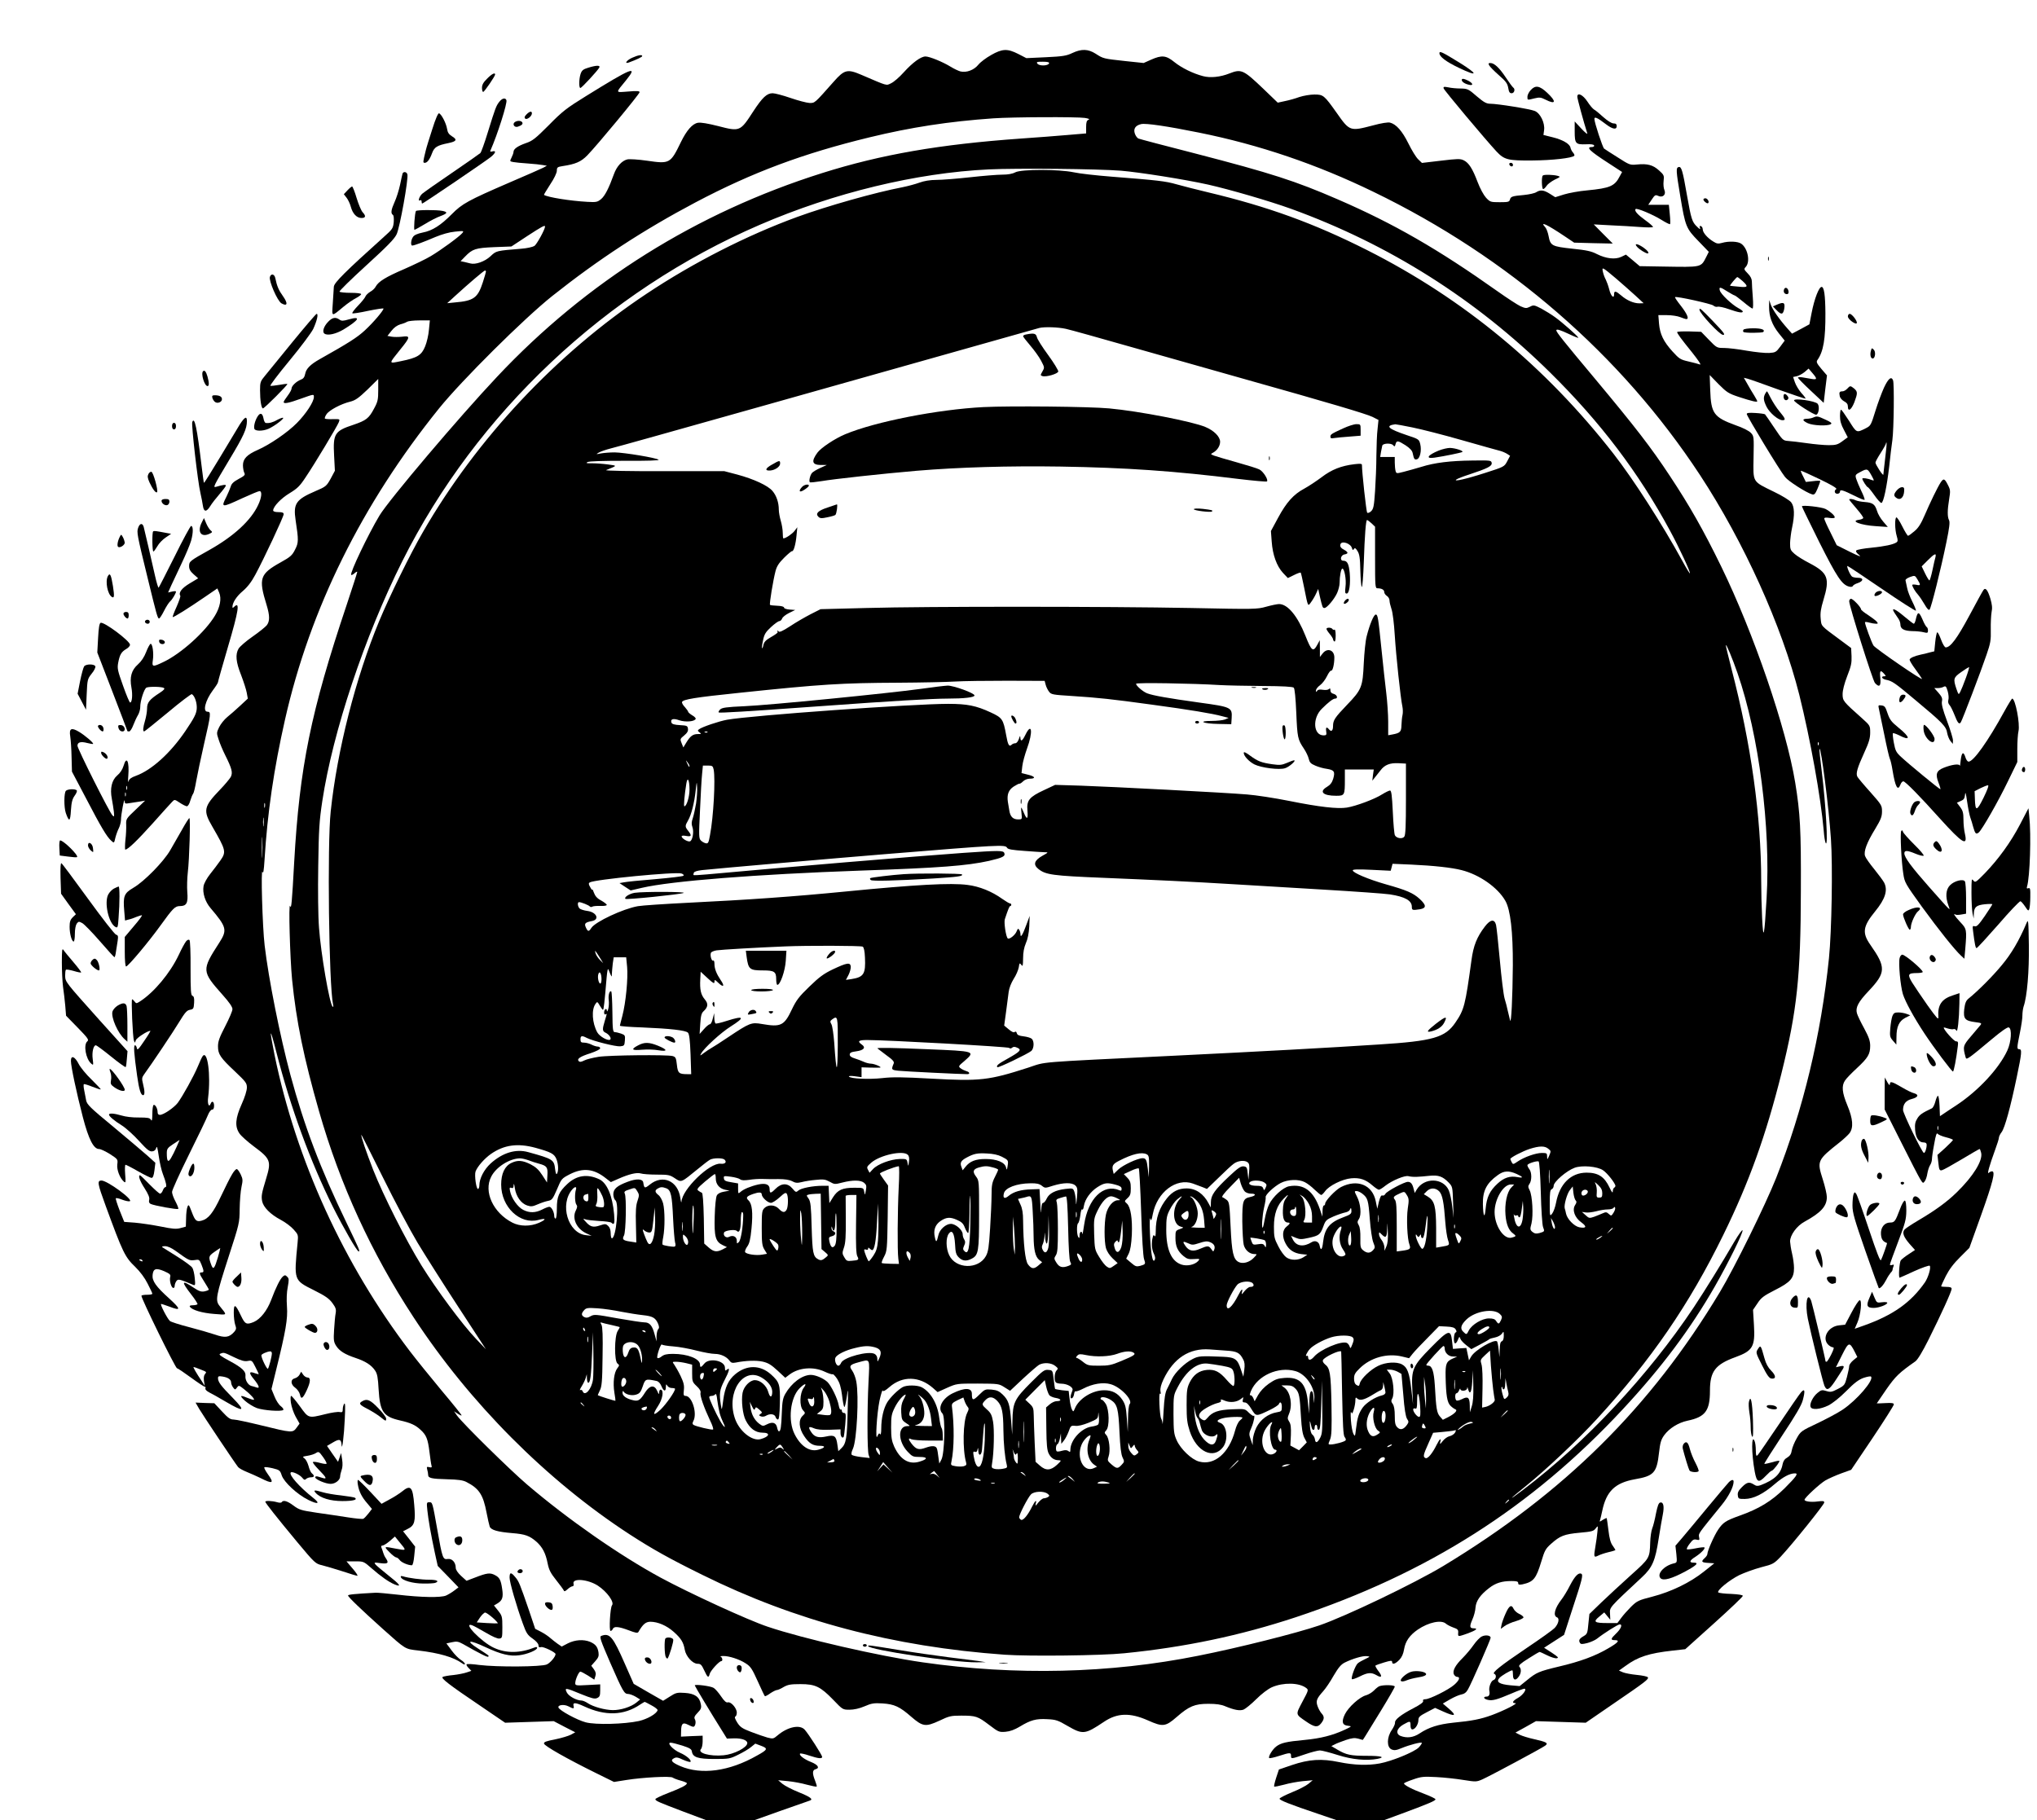 <?xml version="1.0" encoding="UTF-8" standalone="yes"?>
<svg version="1.0" xmlns="http://www.w3.org/2000/svg" width="1551" height="1386" viewBox="0 0 1551 1386" preserveAspectRatio="xMidYMid meet">
  <g transform="translate(0,1386) scale(0.1,-0.1)" fill="#000000" stroke="none">
    <path d="M7547 13441 c-38 -21 -82 -54 -98 -74 -33 -41 -91 -62 -136 -51 -15
4 -49 20 -75 36 -60 37 -161 78 -191 78 -35 0 -97 -45 -166 -121 -33 -37 -76
-74 -96 -83 -39 -19 -23 -23 -226 64 -107 46 -130 40 -211 -52 -148 -167 -143
-163 -185 -162 -21 1 -86 18 -144 38 -58 20 -119 36 -136 36 -44 0 -78 -32
-148 -139 -99 -153 -101 -154 -267 -111 -79 20 -133 29 -154 25 -42 -7 -86
-58 -129 -146 -80 -165 -85 -168 -257 -143 -69 10 -136 14 -152 10 -41 -10
-80 -53 -101 -111 -39 -108 -69 -167 -98 -191 -28 -23 -36 -25 -106 -21 -129
7 -303 35 -329 53 -2 1 20 37 47 79 31 46 51 89 51 105 0 25 4 29 43 35 100
15 141 33 189 82 75 77 398 467 398 481 0 9 -20 11 -87 5 -100 -7 -99 -16 -15
87 93 115 45 96 -308 -123 -147 -91 -178 -115 -281 -220 -102 -102 -124 -120
-175 -137 -62 -22 -94 -44 -94 -67 0 -8 -7 -27 -15 -43 -14 -28 -14 -29 13
-34 15 -3 65 -8 112 -11 47 -3 98 -9 114 -12 l30 -5 -27 -15 c-15 -8 -132 -59
-260 -114 -312 -135 -358 -160 -437 -240 -84 -85 -148 -126 -222 -140 -39 -8
-64 -19 -73 -33 -16 -22 -20 -66 -6 -66 14 0 90 28 176 65 51 21 106 37 150
41 67 7 69 6 55 -11 -22 -27 -162 -129 -239 -175 -36 -22 -128 -66 -203 -99
-142 -61 -196 -95 -217 -133 -6 -13 -25 -31 -42 -40 -16 -10 -32 -25 -36 -35
-3 -10 -29 -42 -56 -70 -28 -29 -48 -55 -44 -59 3 -3 58 5 121 19 64 13 116
21 116 17 0 -15 -77 -106 -142 -166 -58 -54 -126 -97 -345 -220 -69 -39 -102
-72 -109 -110 -5 -26 -14 -38 -33 -45 -34 -13 -71 -48 -71 -68 0 -9 -14 -34
-30 -55 -17 -22 -30 -43 -30 -48 0 -15 38 -8 134 27 96 34 96 35 96 12 0 -37
-60 -128 -129 -198 -72 -73 -207 -165 -298 -205 -82 -36 -113 -68 -113 -117 0
-21 5 -47 10 -57 9 -16 3 -23 -42 -47 -39 -21 -55 -36 -61 -58 -5 -16 -20 -51
-33 -78 -43 -84 -38 -85 119 -12 66 30 125 55 133 55 21 0 17 -48 -10 -105
-54 -117 -184 -237 -368 -341 -154 -86 -158 -89 -158 -126 0 -22 9 -39 34 -61
l35 -31 -65 -39 c-60 -36 -86 -70 -71 -94 3 -4 -10 -42 -28 -83 -19 -41 -32
-77 -30 -79 5 -5 120 67 245 153 l95 65 14 -32 c19 -45 7 -111 -32 -175 -74
-124 -259 -290 -392 -353 -83 -40 -89 -39 -81 14 8 53 -3 129 -18 124 -5 -2
-21 -30 -33 -62 -15 -39 -37 -72 -63 -95 -49 -43 -64 -97 -49 -177 10 -54 5
-113 -10 -113 -5 0 -29 57 -54 128 -41 115 -45 131 -37 175 12 62 24 82 60
104 17 9 30 24 30 33 0 29 -198 177 -224 167 -9 -4 -15 -37 -19 -116 l-6 -110
115 -298 c63 -163 114 -298 114 -300 0 -2 6 -3 14 -3 7 0 21 21 31 48 10 26
26 61 36 77 10 17 17 44 17 60 -1 45 30 142 48 149 23 9 117 7 132 -3 9 -5 1
-16 -30 -36 -79 -51 -98 -74 -98 -120 0 -23 -7 -64 -15 -91 -16 -54 -19 -84
-7 -84 4 0 85 66 181 145 95 80 178 142 182 139 23 -14 41 -70 37 -114 -4 -38
-20 -69 -87 -168 -114 -168 -257 -297 -376 -340 -36 -13 -51 -24 -56 -42 -4
-14 -5 5 -2 42 9 110 -13 156 -36 76 -8 -27 -26 -55 -48 -73 -42 -36 -57 -100
-41 -180 5 -27 12 -70 15 -95 4 -40 3 -43 -10 -30 -23 22 -267 508 -267 531 0
27 25 34 74 21 22 -6 43 -9 45 -7 6 7 -62 65 -107 92 -59 35 -77 26 -67 -35 4
-26 9 -97 10 -157 l3 -111 107 -203 c113 -217 159 -295 193 -324 21 -19 21
-19 31 25 6 23 18 56 26 71 8 16 15 43 16 60 0 43 26 179 28 148 1 -22 4 -23
38 -17 21 3 56 9 78 12 l40 7 -73 -70 c-71 -67 -73 -70 -71 -114 1 -24 -1 -77
-6 -116 -4 -40 -4 -73 -1 -73 20 0 91 69 209 200 71 80 138 154 148 164 18 19
19 19 58 -7 22 -15 47 -27 54 -27 8 0 20 19 26 43 7 23 17 47 22 53 5 6 15 48
23 95 8 46 35 174 60 284 53 229 54 245 26 245 -38 0 -17 85 40 162 22 29 40
57 40 63 0 6 34 126 75 266 83 281 94 354 47 307 -9 -9 -12 -9 -12 0 0 33 32
82 79 121 35 30 65 68 95 124 65 120 216 442 216 461 0 12 -10 16 -40 16 -26
0 -40 5 -40 13 1 30 60 92 125 131 59 36 78 54 122 121 71 105 241 389 253
420 9 24 9 24 -45 23 -30 -1 -57 1 -61 4 -3 4 2 18 12 33 20 31 110 79 180 96
40 10 64 27 132 92 l82 81 0 -83 c0 -74 -3 -90 -32 -143 -39 -74 -60 -90 -157
-123 -143 -47 -156 -68 -147 -234 l6 -116 -32 -60 c-32 -57 -36 -61 -116 -95
-149 -64 -170 -95 -151 -222 23 -151 23 -171 -4 -223 -22 -44 -35 -56 -109
-97 -160 -89 -171 -122 -108 -325 25 -82 25 -124 1 -155 -11 -13 -59 -52 -108
-86 -49 -34 -96 -75 -106 -91 -26 -44 -21 -102 19 -202 19 -50 39 -111 43
-135 l8 -44 -59 -55 c-32 -30 -77 -69 -98 -86 -22 -18 -49 -52 -61 -76 -20
-42 -21 -45 -4 -95 9 -29 31 -81 49 -117 52 -104 60 -135 43 -168 -9 -15 -45
-59 -83 -98 -123 -128 -129 -157 -57 -280 104 -180 107 -192 61 -258 -18 -26
-53 -72 -77 -102 -26 -33 -47 -71 -51 -93 -9 -52 12 -119 53 -167 124 -146
129 -167 66 -265 -134 -208 -134 -216 26 -396 51 -57 75 -92 75 -109 0 -14
-25 -72 -55 -130 -44 -85 -55 -115 -55 -153 0 -60 17 -86 130 -192 82 -78 90
-88 90 -122 0 -23 -16 -74 -40 -127 -48 -107 -53 -169 -17 -222 12 -19 63 -64
111 -100 127 -94 133 -112 92 -246 -34 -112 -37 -130 -30 -170 9 -46 63 -101
143 -143 34 -18 78 -51 97 -73 35 -39 36 -41 30 -101 -28 -288 -30 -284 124
-361 88 -44 116 -64 141 -98 25 -34 30 -48 25 -77 -4 -19 -9 -75 -12 -125 -5
-80 -3 -94 15 -123 25 -40 67 -66 148 -93 75 -25 121 -54 149 -96 17 -25 22
-53 27 -144 10 -170 36 -207 163 -236 80 -18 118 -35 157 -72 43 -39 55 -69
67 -167 6 -49 13 -97 16 -106 4 -13 0 -15 -17 -11 -19 5 -21 3 -16 -18 4 -13
7 -31 7 -40 0 -25 24 -31 145 -34 83 -2 119 -7 145 -20 98 -50 129 -97 155
-235 9 -47 20 -94 24 -106 11 -26 62 -40 171 -49 99 -8 132 -20 184 -65 46
-41 71 -88 86 -166 10 -49 22 -73 65 -127 29 -36 55 -72 58 -79 3 -9 11 -7 29
10 13 12 30 22 37 22 8 0 11 8 8 20 -11 44 109 34 185 -15 70 -46 128 -126
108 -150 -14 -17 -24 -195 -11 -195 6 0 14 7 17 15 9 22 44 19 121 -10 52 -20
68 -23 74 -13 34 59 55 77 90 78 58 0 125 -29 179 -77 56 -50 74 -79 84 -136
9 -51 60 -107 97 -107 24 0 31 -7 51 -50 26 -56 33 -61 42 -27 5 23 72 97 88
97 13 0 9 28 -4 33 -7 3 1 6 18 6 44 1 123 -24 172 -56 38 -24 49 -42 92 -137
27 -60 51 -111 54 -113 2 -2 21 7 41 22 21 14 44 25 51 25 7 0 30 10 51 23 32
18 53 22 128 22 114 0 152 -19 251 -121 70 -73 71 -74 122 -74 34 0 75 9 115
26 53 23 72 26 137 22 90 -6 130 -24 219 -102 87 -75 109 -78 213 -30 75 36
89 39 167 39 112 0 126 -5 213 -71 70 -53 75 -56 124 -52 35 3 68 15 110 40
81 49 123 61 208 56 65 -3 81 -8 154 -51 118 -68 133 -66 278 31 101 68 198
71 334 11 114 -51 134 -49 220 26 94 82 138 100 240 100 61 0 98 -5 130 -19
68 -28 110 -36 139 -25 14 6 58 41 96 79 41 41 90 78 119 91 87 38 207 36 261
-5 20 -15 19 -17 -28 -105 -53 -101 -54 -94 27 -150 65 -45 89 -48 115 -15 26
33 27 52 2 78 -10 12 -23 36 -29 54 -14 40 -6 58 44 114 18 20 54 73 79 118
36 61 56 85 84 99 58 29 138 53 168 49 28 -3 27 -3 -12 -22 -22 -10 -48 -25
-57 -33 -19 -17 -53 -111 -44 -120 3 -4 30 6 59 20 61 31 88 33 128 10 40 -24
47 -10 14 32 -15 20 -25 39 -22 41 3 3 32 14 66 24 50 15 61 16 61 4 0 -23 24
-16 55 16 19 20 30 45 36 80 10 61 42 107 104 150 82 56 180 77 215 45 9 -8
34 -21 56 -29 33 -11 39 -18 37 -40 -2 -32 -3 -31 75 -4 62 23 79 38 43 38
-31 0 -33 14 -10 67 12 26 23 68 24 92 4 50 37 97 104 148 49 38 97 53 169 53
41 0 52 -3 52 -16 0 -12 7 -14 33 -9 84 19 103 42 143 174 25 83 32 97 75 135
67 60 99 73 218 84 91 8 106 12 121 33 18 23 18 22 13 -27 -2 -27 -9 -73 -14
-103 -15 -89 -14 -94 19 -78 15 8 51 20 80 27 28 6 52 14 52 16 0 3 -10 18
-21 34 -15 20 -25 55 -32 117 -6 48 -12 90 -13 92 -2 2 -15 -4 -30 -13 -25
-17 -26 -17 -20 1 3 10 10 41 16 68 31 149 98 213 248 240 145 25 167 49 184
201 9 79 16 102 40 135 38 52 107 95 177 110 135 28 171 75 171 228 0 147 40
200 194 256 132 48 151 80 141 244 l-7 116 34 50 c28 43 47 57 133 101 119 60
145 90 145 168 0 28 -7 78 -15 111 -8 33 -14 74 -15 91 0 48 51 119 111 151
124 68 169 117 169 187 0 21 -14 82 -31 135 -45 141 -43 146 130 283 30 24 63
55 74 69 31 42 26 109 -17 212 -40 96 -45 148 -18 188 9 15 50 57 90 94 85 79
102 107 102 171 0 37 -10 66 -46 133 -26 47 -51 99 -55 115 -12 43 10 86 89
169 132 140 134 180 14 351 -65 92 -58 141 36 256 77 94 98 161 68 219 -8 15
-42 61 -75 102 -33 40 -65 85 -70 100 -12 35 13 102 78 208 42 70 51 92 51
132 0 45 -4 51 -88 146 -49 54 -93 107 -99 117 -14 25 -2 66 53 187 35 76 44
108 44 150 0 53 -1 54 -62 109 -144 128 -148 133 -148 184 0 29 13 80 35 137
30 76 35 101 33 152 l-3 62 -85 63 c-150 111 -141 101 -147 162 -4 42 1 75 21
141 50 164 35 206 -104 279 -45 23 -97 55 -116 72 -31 27 -34 35 -34 82 1 28
7 80 15 116 21 98 19 162 -7 195 -12 15 -68 50 -131 80 -167 82 -158 67 -155
261 3 159 3 163 -21 188 -14 15 -61 39 -114 57 -168 61 -189 90 -195 268 l-4
115 68 -70 c63 -63 76 -71 154 -97 98 -32 140 -42 140 -33 0 4 -10 23 -23 44
-13 20 -36 59 -51 86 l-28 49 28 -7 c16 -4 121 -41 233 -82 113 -40 207 -72
209 -70 2 2 -12 22 -32 43 -19 22 -41 58 -49 81 l-14 41 29 6 c15 4 42 18 59
32 l30 26 29 -34 c38 -44 37 -52 -5 -45 -19 3 -51 9 -70 12 -19 3 -35 2 -35
-2 0 -5 44 -50 98 -100 l98 -92 12 104 13 105 -43 50 c-35 42 -40 53 -30 67
46 65 62 159 61 357 -1 137 -10 200 -29 200 -20 0 -55 -90 -76 -198 l-17 -87
-66 -36 -66 -35 -34 38 c-63 71 -113 143 -127 180 l-13 38 -1 -51 c0 -75 22
-136 73 -201 l46 -57 -34 -46 c-31 -42 -37 -45 -84 -48 -28 -2 -105 6 -170 17
-66 12 -144 21 -174 21 -54 0 -56 1 -115 62 l-59 61 -92 3 c-50 1 -91 -1 -91
-5 0 -10 28 -49 114 -155 45 -57 72 -96 60 -92 -10 4 -49 14 -87 23 -62 14
-71 20 -122 76 -69 76 -96 132 -103 213 l-5 64 65 0 c36 0 82 -7 101 -15 20
-8 41 -15 47 -15 23 0 7 38 -40 99 -28 35 -49 66 -46 68 8 9 278 -51 292 -64
8 -8 22 -12 32 -9 9 3 49 -5 87 -19 72 -25 105 -31 105 -17 0 4 -16 16 -35 26
-48 26 -133 106 -140 134 -8 29 2 28 58 -8 26 -16 51 -30 55 -30 4 0 34 -23
67 -50 33 -28 64 -50 69 -50 5 0 6 36 2 88 -4 48 -7 100 -7 117 0 20 -9 40
-31 62 -30 31 -31 34 -15 51 35 39 15 141 -35 176 -25 18 -96 21 -147 6 -28
-8 -40 -6 -65 10 -45 27 -80 68 -81 92 0 12 -6 23 -14 26 -10 3 -12 0 -7 -14
5 -14 -2 -11 -23 10 -37 35 -44 57 -76 238 -33 190 -42 220 -63 216 -22 -5
-21 -26 12 -223 38 -229 44 -245 138 -341 l79 -82 -19 -38 c-42 -82 -31 -79
-332 -74 l-175 3 -52 44 -53 44 -35 -17 c-47 -22 -116 -14 -186 21 -42 22 -80
30 -188 41 -155 17 -166 22 -180 97 -5 26 -16 56 -25 66 -45 49 10 24 150 -70
l70 -47 147 -4 147 -3 -73 73 -72 73 130 -7 c72 -3 172 -9 223 -13 51 -4 95
-4 98 0 2 4 -25 28 -60 53 -58 42 -84 71 -72 84 10 9 131 -42 194 -81 35 -22
65 -37 68 -34 3 3 2 37 -2 76 l-7 71 -78 0 -79 0 26 39 c24 36 28 39 50 29 35
-16 62 10 47 45 -6 13 -9 44 -6 68 5 42 3 47 -35 81 -46 42 -89 53 -168 45
-52 -5 -56 -4 -146 54 -51 32 -98 62 -104 67 -11 8 -74 199 -74 226 0 20 22
10 89 -41 50 -38 81 -43 81 -13 0 14 -7 20 -24 20 -15 0 -45 19 -78 48 -29 27
-61 53 -71 58 -10 6 -32 32 -50 60 -34 52 -77 73 -77 37 0 -15 48 -192 76
-279 3 -10 -17 6 -45 36 l-51 55 0 -76 c0 -93 7 -101 86 -98 38 2 59 -1 62 -9
2 -7 -5 -12 -17 -12 -48 0 -17 -30 127 -123 l103 -67 -17 -31 c-39 -77 -74
-92 -249 -109 -60 -5 -140 -20 -176 -31 l-67 -21 -41 26 c-46 29 -72 32 -104
12 -12 -8 -53 -17 -92 -21 -91 -8 -102 -12 -108 -35 -5 -18 -14 -20 -77 -20
-70 0 -74 1 -105 34 -18 20 -45 69 -64 119 -39 103 -67 147 -106 166 -26 13
-48 12 -174 -3 l-144 -17 -29 28 c-16 15 -49 69 -74 120 -47 95 -93 147 -140
159 -16 4 -67 -4 -129 -21 -176 -46 -178 -46 -277 95 -96 135 -102 140 -170
140 -32 0 -83 -9 -114 -19 -30 -11 -79 -25 -110 -31 l-55 -12 -107 103 c-156
149 -170 155 -262 119 -68 -27 -145 -35 -200 -20 -76 20 -162 62 -218 107 -63
51 -95 55 -178 18 l-56 -25 -142 15 c-165 18 -165 18 -224 56 -57 36 -107 38
-177 5 -44 -21 -72 -26 -201 -32 l-149 -7 -62 32 c-83 42 -121 40 -206 -8z
m441 -63 c-7 -20 -72 -22 -88 -4 -11 14 -6 16 40 16 37 0 50 -4 48 -12z m272
-416 c31 -5 40 -10 28 -14 -14 -6 -18 -19 -18 -56 l0 -48 -142 -12 c-79 -7
-237 -19 -353 -27 -620 -44 -1065 -121 -1515 -263 -957 -302 -1795 -827 -2475
-1551 -293 -311 -822 -936 -895 -1056 -86 -143 -228 -440 -216 -453 3 -3 15 3
26 13 11 10 20 14 20 9 0 -5 -36 -117 -80 -249 -274 -816 -359 -1237 -400
-1960 -17 -312 -22 -363 -31 -335 -13 38 -1 -396 15 -560 32 -318 89 -596 206
-1005 160 -558 397 -1075 718 -1565 427 -653 1015 -1244 1647 -1655 173 -112
303 -185 553 -308 707 -350 1451 -547 2301 -608 185 -13 739 -7 911 11 463 46
884 135 1305 274 1004 333 1797 837 2492 1585 293 315 513 608 701 936 101
177 216 409 210 426 -2 7 -30 -32 -62 -86 -95 -163 -224 -372 -309 -500 -346
-519 -822 -1028 -1302 -1392 -120 -91 -107 -74 25 32 150 121 396 353 538 508
414 450 704 873 963 1402 198 404 325 759 443 1230 119 479 147 741 148 1394
2 464 -5 588 -43 821 -68 415 -317 1140 -563 1645 -136 279 -242 465 -391 690
-145 220 -263 372 -570 740 -242 289 -295 356 -295 369 0 13 29 4 99 -29 40
-19 71 -31 69 -27 -5 13 -120 115 -174 154 -28 21 -77 51 -108 68 -55 28 -59
29 -87 14 -27 -13 -33 -13 -72 4 -23 11 -100 61 -172 112 -454 322 -794 518
-1222 703 -318 138 -503 198 -1078 347 -231 59 -428 111 -437 115 -9 4 -21 20
-27 37 -13 37 4 63 48 73 36 8 199 -16 441 -65 457 -92 896 -241 1328 -451
1027 -497 1885 -1242 2485 -2155 336 -512 625 -1152 757 -1675 83 -333 164
-781 186 -1034 3 -44 10 -87 15 -95 20 -36 2 284 -31 554 -11 88 -19 161 -16
163 12 13 71 -444 87 -687 14 -205 6 -698 -15 -906 -60 -585 -196 -1151 -402
-1674 -83 -208 -315 -680 -429 -870 -527 -877 -1184 -1528 -2105 -2085 -221
-133 -744 -384 -945 -453 -170 -58 -613 -170 -922 -231 -672 -135 -1391 -152
-2098 -50 -334 48 -909 180 -1179 271 -148 49 -600 257 -816 374 -310 168
-704 442 -1017 709 -129 110 -492 467 -534 526 l-22 32 27 -18 c15 -10 28 -16
31 -14 2 2 -66 87 -152 189 -85 102 -194 237 -242 300 -505 663 -866 1455
-1031 2258 -42 209 -36 217 15 17 106 -417 258 -831 431 -1178 80 -159 182
-337 195 -337 12 0 5 16 -91 215 -202 418 -324 741 -429 1130 -79 294 -166
730 -196 985 -17 143 -30 603 -16 560 5 -18 10 9 15 90 22 360 71 694 156
1070 191 844 586 1642 1173 2370 172 213 647 685 862 856 350 278 694 503
1091 713 434 229 818 372 1324 495 317 77 603 121 945 145 148 10 634 12 695
3z m276 -402 c142 -12 484 -66 664 -106 167 -38 463 -124 630 -184 747 -271
1407 -688 1974 -1248 383 -378 674 -763 911 -1202 71 -131 159 -320 152 -326
-2 -2 -28 40 -57 94 -158 288 -374 623 -525 817 -517 663 -1142 1180 -1875
1550 -406 205 -757 332 -1210 440 -85 20 -193 48 -240 61 -87 25 -145 31 -500
59 -113 9 -241 23 -285 33 -116 24 -396 24 -444 0 -22 -12 -57 -18 -100 -18
-36 0 -147 -9 -246 -20 -99 -11 -214 -20 -255 -20 -49 0 -94 -8 -130 -21 -30
-11 -86 -26 -125 -34 -214 -41 -574 -143 -805 -227 -385 -141 -791 -348 -1147
-585 -685 -455 -1292 -1102 -1702 -1813 -97 -167 -255 -490 -334 -680 -179
-431 -320 -985 -369 -1449 -27 -250 -14 -1322 18 -1471 4 -16 2 -21 -4 -15
-24 25 -89 404 -103 599 -7 88 -9 282 -6 470 4 280 8 343 31 496 80 528 322
1253 609 1826 566 1130 1551 2057 2722 2562 565 244 1193 396 1745 422 214 10
829 4 1006 -10z m-4386 -425 c0 -22 -63 -136 -81 -148 -13 -8 -58 -18 -99 -21
-194 -16 -190 -15 -236 -58 -43 -40 -114 -65 -153 -54 -9 2 -29 7 -45 11 l-29
6 34 35 c56 58 80 66 223 72 l130 5 120 79 c112 73 136 86 136 73z m8155 -396
c44 -38 109 -95 145 -128 l65 -60 -33 -1 c-43 0 -96 23 -138 60 -41 35 -54 38
-54 9 0 -38 -25 -14 -37 37 -7 27 -19 60 -26 74 -8 14 -18 40 -22 59 -9 41 -7
40 100 -50z m-8605 52 c0 -4 -11 -42 -24 -82 -38 -117 -69 -140 -211 -152
l-60 -6 60 55 c104 95 220 194 228 194 4 0 7 -4 7 -9z m9568 -71 c47 -43 42
-51 -30 -43 -35 3 -64 6 -65 7 -4 3 49 66 55 66 4 0 22 -14 40 -30z m-10002
-371 c-3 -39 -16 -96 -29 -127 -27 -67 -59 -87 -183 -112 -98 -20 -97 -25 -5
90 76 93 77 105 13 96 -27 -3 -63 -3 -80 0 l-32 6 31 39 c19 25 44 42 67 49
20 5 44 14 52 20 8 5 51 10 94 10 l79 0 -7 -71z m4849 7 c33 -7 258 -70 500
-139 242 -69 627 -178 855 -242 651 -183 931 -266 981 -290 l45 -23 -7 -69
c-5 -37 -8 -129 -9 -203 0 -74 -5 -195 -10 -269 -8 -117 -12 -136 -30 -154
-12 -11 -25 -16 -30 -11 -7 7 -40 309 -40 364 0 9 -15 10 -57 5 -101 -12 -174
-41 -250 -99 -40 -30 -99 -69 -132 -87 -81 -43 -136 -104 -200 -223 l-54 -100
6 -81 c7 -100 38 -186 86 -238 l37 -39 47 23 c25 13 49 21 51 18 2 -2 14 -53
26 -114 30 -151 28 -145 53 -110 12 16 29 45 38 65 l16 35 12 -55 c20 -85 21
-90 36 -90 18 0 74 66 96 114 10 23 19 57 19 76 0 52 11 110 21 110 16 0 31
-84 24 -137 -5 -44 -4 -53 9 -53 20 0 30 73 23 157 -7 71 -19 93 -49 93 -29 0
-20 44 10 48 12 2 22 7 22 12 0 5 -10 15 -22 21 -29 15 -38 28 -31 46 11 27
78 4 87 -31 5 -16 8 -18 15 -7 7 11 13 8 27 -15 15 -23 20 -52 22 -151 2 -68
7 -123 11 -123 5 0 11 82 15 183 7 213 16 327 25 327 3 0 19 -11 34 -25 l27
-26 0 -234 c0 -225 1 -235 19 -235 31 0 51 -11 51 -29 0 -9 9 -22 20 -29 11
-7 20 -22 20 -35 0 -12 7 -41 15 -65 9 -24 20 -113 25 -200 10 -158 44 -477
58 -542 4 -19 5 -48 1 -65 -4 -16 -7 -51 -8 -77 -1 -51 -10 -60 -68 -71 l-33
-6 0 102 c0 56 -7 156 -15 222 -8 66 -24 210 -35 320 -26 254 -29 275 -45 275
-15 0 -47 -78 -69 -166 -9 -33 -18 -125 -22 -205 -8 -180 -16 -201 -127 -316
-94 -98 -107 -118 -107 -162 0 -35 -13 -47 -30 -26 -19 23 -27 18 -22 -15 4
-26 1 -30 -20 -30 -78 0 -87 130 -14 202 50 50 86 78 102 78 24 0 15 29 -11
36 -17 4 -25 13 -25 27 0 15 -3 18 -11 10 -7 -7 -26 -9 -46 -6 -24 4 -38 2
-44 -8 -7 -11 -9 -11 -9 3 0 10 14 28 31 40 18 13 41 44 53 69 12 25 26 44 32
42 11 -4 24 49 24 100 0 58 -54 76 -89 31 l-21 -27 0 64 -1 64 -16 -30 c-34
-64 -46 -56 -93 63 -60 151 -135 242 -201 242 -14 0 -57 -9 -97 -20 -71 -20
-86 -20 -575 -10 -626 12 -2007 13 -2471 0 l-348 -9 -77 -39 c-42 -22 -112
-62 -155 -91 -59 -38 -82 -48 -88 -39 -7 12 -9 9 -7 -8 0 -4 -23 -20 -51 -36
-38 -22 -52 -36 -57 -59 -3 -16 -8 -28 -10 -25 -3 2 0 29 7 59 9 46 19 63 60
101 27 25 56 46 64 46 8 0 17 9 21 19 3 11 27 30 53 43 l47 23 -42 3 c-25 2
-43 8 -43 15 0 7 -19 13 -51 14 -29 1 -54 4 -56 7 -6 6 24 188 42 257 10 38
26 62 66 102 29 29 56 51 60 50 12 -4 28 53 34 120 l6 62 -21 -28 c-19 -24
-68 -57 -85 -57 -3 0 -5 19 -5 43 0 23 -7 64 -15 91 -8 27 -15 65 -15 85 0 54
-18 107 -48 142 -34 41 -142 91 -268 125 l-99 26 -460 0 c-256 -1 -451 3 -440
8 88 36 87 33 15 43 -36 5 -90 9 -120 9 -43 -1 -51 1 -37 9 12 7 114 10 285
10 170 -1 263 2 257 8 -15 14 -261 55 -335 56 -36 0 -83 -4 -105 -8 -38 -8
-39 -7 -15 7 14 8 55 22 90 31 74 19 399 110 1180 330 1296 366 2066 583 2085
588 40 9 141 6 200 -7z m2639 -751 c66 -13 238 -57 381 -98 143 -41 273 -77
289 -81 15 -4 38 -14 51 -22 l23 -15 -22 -42 c-22 -41 -23 -42 -167 -88 -145
-47 -249 -70 -219 -50 8 6 51 23 95 37 142 47 176 64 173 88 -3 20 -8 21 -147
19 -168 -2 -287 -16 -391 -49 -41 -12 -100 -29 -132 -37 -55 -14 -56 -14 -62
7 -3 11 -6 40 -6 64 l0 42 -55 0 -56 0 6 38 c4 20 8 42 10 49 6 18 68 20 82 3
11 -13 14 -12 19 8 8 29 18 28 76 -9 32 -21 50 -40 54 -58 10 -47 14 -53 31
-49 25 4 39 67 27 116 -9 36 -11 38 -99 67 -146 49 -172 73 -91 84 5 0 63 -10
130 -24z m2476 -1872 c163 -471 253 -1173 221 -1716 -17 -293 -25 -329 -34
-147 -4 80 -7 206 -7 280 0 492 -77 1045 -226 1616 -24 94 -44 175 -43 180 1
17 50 -100 89 -213z m-5268 -88 c4 -16 16 -40 26 -53 16 -21 29 -23 172 -32
203 -13 304 -24 610 -66 289 -39 462 -68 535 -88 l50 -13 -28 -12 c-16 -6 -60
-11 -100 -11 -112 0 -68 -21 49 -23 l99 -2 3 46 c5 82 -1 85 -248 119 -237 33
-350 53 -395 70 -32 12 -85 58 -85 73 0 10 428 3 640 -10 52 -3 197 -6 322 -7
159 -1 230 -5 239 -13 7 -7 14 -76 19 -190 8 -190 11 -204 58 -274 16 -24 33
-59 37 -78 6 -26 15 -37 49 -51 22 -10 63 -22 89 -25 56 -9 64 -21 48 -76 -9
-29 -22 -46 -47 -61 -63 -37 -31 -68 70 -68 64 0 66 4 66 123 l0 77 110 0 110
0 -6 -42 -5 -43 20 25 c11 14 30 37 42 53 32 43 72 58 137 55 l57 -3 0 -271
c0 -203 -3 -275 -13 -286 -15 -19 -59 -12 -71 11 -5 9 -12 89 -16 179 -6 125
-11 162 -21 162 -7 0 -34 -13 -60 -29 -55 -36 -200 -90 -269 -101 -70 -11
-207 4 -440 51 -110 22 -254 44 -320 49 -166 14 -1028 59 -1265 67 l-196 6
-85 -40 c-112 -52 -133 -78 -126 -155 6 -68 -4 -74 -27 -18 -9 22 -18 40 -20
40 -2 0 -1 -20 2 -45 5 -45 4 -45 -26 -45 -39 0 -60 21 -67 68 -3 20 -8 50
-11 66 -8 55 5 90 44 116 20 13 40 23 44 22 5 -1 17 7 28 18 11 11 33 20 49
20 50 0 44 17 -10 30 l-51 13 6 53 c3 29 20 89 36 134 46 124 37 205 -12 105
-24 -49 -37 -57 -39 -22 -1 17 -3 15 -11 -10 -7 -20 -18 -33 -27 -33 -10 0
-22 -5 -28 -11 -19 -19 -29 -2 -42 73 -22 121 -29 132 -118 173 -110 51 -178
65 -323 65 -269 0 -1500 -88 -1684 -121 -61 -11 -192 -55 -214 -73 -11 -8 -11
-12 4 -23 16 -12 15 -13 -12 -13 -38 0 -58 -15 -88 -64 l-23 -38 -13 32 c-13
31 -12 34 19 59 24 20 32 34 29 52 -3 22 -8 24 -61 27 -41 2 -60 8 -64 18 -11
28 12 36 59 19 48 -16 118 -10 125 11 2 5 -10 18 -27 27 -16 10 -30 22 -30 26
0 4 -11 20 -25 36 -15 15 -24 32 -22 39 7 20 97 35 436 70 628 66 780 75 1211
77 173 1 367 5 430 9 63 4 243 6 399 6 l285 -1 8 -30z m-2575 -361 c-3 -3 -12
-4 -19 -1 -8 3 -5 6 6 6 11 1 17 -2 13 -5z m8460 -96 c-3 -8 -6 -5 -6 6 -1 11
2 17 5 13 3 -3 4 -12 1 -19z m-8597 -162 c0 -12 -5 -7 -19 24 -11 24 -11 24 3
6 9 -11 16 -24 16 -30z m184 -27 c14 -73 -1 -358 -28 -499 -10 -56 -14 -65
-31 -62 -11 2 -28 11 -38 21 -16 16 -17 32 -7 232 5 117 12 242 16 277 l6 62
38 0 c34 0 38 -3 44 -31z m-184 -152 c0 -55 -22 -127 -39 -127 -7 0 1 87 15
174 9 55 24 26 24 -47z m50 -106 c-7 -41 -18 -91 -25 -112 -10 -28 -11 -45 -3
-67 13 -34 2 -101 -18 -109 -16 -6 -64 22 -64 38 0 6 14 7 35 3 40 -7 44 2 15
39 -25 31 -25 38 -1 79 25 43 48 134 58 228 8 72 8 73 11 25 2 -27 -2 -83 -8
-124z m-4333 107 c-3 -7 -5 -2 -5 12 0 14 2 19 5 13 2 -7 2 -19 0 -25z m-10
-50 c-3 -7 -5 -2 -5 12 0 14 2 19 5 13 2 -7 2 -19 0 -25z m1060 -85 c-3 -10
-5 -4 -5 12 0 17 2 24 5 18 2 -7 2 -21 0 -30z m-10 -140 c-2 -16 -4 -3 -4 27
0 30 2 43 4 28 2 -16 2 -40 0 -55z m-10 -230 c-2 -37 -3 -9 -3 62 0 72 1 102
3 68 2 -34 2 -93 0 -130z m5671 61 c7 -12 37 -17 133 -24 68 -5 138 -10 154
-10 29 0 29 -1 -18 -27 -62 -35 -72 -67 -31 -100 56 -45 107 -52 499 -68 408
-17 649 -28 1010 -50 132 -8 433 -26 668 -40 236 -14 461 -30 500 -36 116 -18
167 -47 167 -95 0 -26 5 -27 63 -18 49 9 48 31 -4 79 -50 45 -98 66 -258 111
-133 38 -251 88 -251 106 0 8 42 9 145 4 l144 -7 7 26 7 27 141 -6 c174 -8
310 -23 384 -42 136 -34 276 -132 334 -234 39 -68 58 -236 57 -491 -2 -245
-12 -454 -21 -419 -3 14 -11 45 -17 70 -5 25 -16 68 -25 97 -8 28 -24 159 -36
291 -12 132 -25 253 -29 269 -12 46 -43 42 -85 -13 -61 -80 -87 -145 -102
-256 -47 -344 -55 -377 -123 -476 -77 -113 -170 -140 -581 -166 -379 -25 -897
-53 -1570 -86 -1064 -52 -957 -43 -1100 -90 -300 -97 -367 -105 -740 -84 -215
12 -296 13 -372 4 -99 -11 -244 -5 -254 12 -3 5 15 6 45 2 l51 -7 0 38 0 37
63 -2 c34 -1 69 -1 77 0 21 2 -40 29 -68 30 -13 0 -38 6 -55 14 -18 8 -49 20
-69 26 -26 8 -38 17 -38 29 0 14 11 20 50 25 58 8 75 29 41 52 -35 25 -24 34
42 34 149 0 1072 -51 1081 -60 6 -6 14 -6 23 2 10 8 20 8 39 -1 35 -15 22 -29
-72 -82 -73 -40 -91 -55 -80 -66 7 -7 233 102 259 124 21 20 23 76 2 93 -8 7
-36 15 -61 18 -35 4 -48 10 -52 24 -3 12 -8 15 -16 9 -7 -6 -23 1 -45 20 l-35
29 14 102 c7 57 16 126 20 153 4 31 19 69 38 100 18 27 35 67 39 88 5 34 7 36
19 20 12 -16 13 -9 14 49 0 45 7 82 21 115 14 31 23 75 26 128 l3 80 -26 -70
c-28 -76 -44 -101 -44 -69 0 10 -4 26 -10 34 -7 11 -11 9 -19 -12 -11 -29 -57
-65 -68 -54 -14 13 -30 122 -22 146 25 76 35 100 41 100 5 0 8 5 8 10 0 6 -4
10 -10 10 -5 0 -32 16 -59 35 -78 56 -173 95 -264 106 -125 17 -398 2 -927
-50 -397 -39 -736 -63 -1205 -86 -176 -9 -347 -20 -379 -26 -112 -20 -322
-118 -353 -165 -20 -31 -27 -30 -42 3 -14 30 -6 39 47 49 60 12 34 68 -36 77
-23 3 -49 11 -57 17 -16 13 -21 50 -6 50 17 0 76 -24 82 -33 4 -5 13 -6 20 -1
7 4 35 6 61 5 27 -1 48 2 48 8 0 5 -19 20 -42 33 -31 16 -46 34 -55 58 -7 19
-12 31 -13 25 0 -5 -8 3 -16 19 -13 22 -13 30 -4 36 37 23 660 83 699 68 14
-5 20 -12 15 -17 -5 -5 -101 -16 -214 -26 -113 -9 -220 -20 -239 -24 l-34 -6
42 -28 43 -28 86 20 c223 52 871 103 1662 131 609 21 812 37 980 74 107 25
126 35 117 60 -8 20 -39 20 -312 1 -356 -25 -1366 -110 -1955 -164 -52 -5 -97
-7 -99 -5 -2 2 -1 10 2 18 4 9 27 16 64 20 87 10 1032 92 1388 121 882 72 919
74 933 49z m-1099 -753 c9 -6 15 -34 17 -83 6 -125 -9 -149 -103 -164 l-42 -6
20 38 c11 22 18 50 17 64 -4 33 -29 29 -137 -22 -67 -32 -103 -58 -178 -131
-79 -76 -100 -104 -133 -173 -59 -125 -84 -137 -228 -112 -81 14 -92 10 -257
-100 -55 -37 -112 -74 -127 -82 -15 -8 -41 -26 -59 -39 -30 -23 -31 -23 -20
-3 23 42 152 160 226 206 111 70 101 84 -31 42 -43 -14 -81 -23 -86 -20 -4 3
-9 22 -9 42 l-1 37 -11 -42 c-5 -24 -15 -43 -22 -43 -7 0 -28 -17 -45 -37
l-33 -37 5 77 c4 62 9 82 26 97 34 32 36 57 8 90 -30 36 -38 74 -34 152 l3 58
53 -49 c43 -40 52 -44 52 -28 0 19 3 18 30 -8 40 -38 50 -25 17 22 -32 48 -47
86 -47 124 0 17 -4 28 -10 24 -11 -7 -25 39 -17 59 3 7 23 16 44 19 32 5 302
21 523 30 164 7 576 6 589 -2z m-1994 -96 l18 -30 -25 25 c-14 14 -29 36 -33
50 -7 24 -6 24 8 5 7 -11 22 -33 32 -50z m200 -58 c8 -88 -10 -273 -36 -372
-10 -38 -19 -73 -19 -76 0 -4 75 -10 168 -13 214 -9 332 -22 350 -40 10 -10
16 -54 20 -165 l5 -151 -29 0 c-65 0 -73 8 -80 71 -6 53 -9 60 -33 67 -42 11
-479 7 -564 -6 -43 -7 -92 -19 -109 -28 -22 -11 -33 -13 -41 -5 -17 17 9 35
91 61 41 14 72 29 72 37 0 7 -8 13 -19 13 -10 0 -32 7 -47 15 -16 8 -41 15
-56 15 -23 0 -28 4 -28 25 0 28 10 31 48 11 48 -24 220 -67 254 -64 31 3 33 6
36 44 3 39 1 42 -29 53 -18 6 -39 11 -48 11 -14 0 -17 19 -18 151 -1 84 -5
154 -8 158 -13 12 -25 -26 -20 -64 3 -22 1 -53 -4 -70 -5 -17 -10 -22 -10 -12
-1 25 -21 11 -21 -14 0 -11 5 -17 10 -14 13 8 13 10 -5 -49 -20 -66 -19 -79 7
-91 25 -12 45 -41 35 -51 -14 -15 -81 22 -99 54 -39 71 -46 174 -13 218 12 18
14 17 32 -14 10 -17 21 -32 24 -32 6 0 12 54 28 245 5 55 9 74 15 60 24 -61
25 -61 25 -29 1 17 4 52 7 78 l7 46 48 0 47 0 7 -73z m-195 -94 c0 -18 -4 -33
-9 -33 -13 0 -23 48 -15 72 9 29 24 4 24 -39z m1799 -505 c-2 -227 -11 -219
-27 22 -5 63 -14 126 -21 139 -12 21 -11 26 5 38 43 31 44 25 43 -199z m-3200
-1501 c56 -93 196 -314 311 -490 l210 -322 -76 80 c-104 109 -299 372 -414
557 -122 198 -290 531 -368 728 -54 139 -93 253 -91 269 0 3 74 -142 164 -324
89 -181 209 -406 264 -498z m899 722 c118 -33 141 -45 158 -84 16 -38 18 -93
5 -113 -5 -9 -10 2 -14 33 -8 74 -16 79 -204 131 -95 27 -196 -4 -287 -86 -51
-47 -86 -115 -86 -167 0 -12 -4 -24 -9 -27 -14 -9 -30 104 -20 133 15 39 68
99 118 134 100 69 203 83 339 46z m7711 -7 c21 -16 21 -19 7 -52 -15 -34 -15
-34 -16 -7 0 25 -3 27 -40 27 -46 0 -134 -31 -184 -65 -34 -23 -36 -24 -46 -5
-5 10 -10 21 -10 24 0 11 93 59 148 77 73 23 114 24 141 1z m-4877 -46 c10 -9
13 -27 9 -52 -5 -39 -5 -39 -11 -9 -5 29 -7 30 -60 29 -69 -2 -167 -39 -202
-76 l-27 -29 -12 23 c-11 20 -8 25 25 54 67 58 242 96 278 60z m715 -14 c51
-26 52 -28 45 -72 -5 -32 -6 -33 -12 -10 -9 39 -71 64 -155 64 -77 0 -120 -17
-154 -60 l-21 -26 -10 27 c-12 32 -2 48 44 72 53 28 79 33 151 29 47 -2 84
-10 112 -24z m1104 18 c17 -9 19 -21 18 -93 l-2 -82 -7 61 c-8 71 -14 84 -40
84 -38 0 -153 -54 -186 -87 l-34 -33 -6 25 c-9 37 0 52 48 76 101 52 172 68
209 49z m-4706 -46 c22 -9 58 -20 80 -26 59 -16 67 -27 63 -89 l-3 -54 -36 56
c-28 43 -50 62 -90 83 -61 30 -97 33 -145 10 -51 -24 -78 -82 -78 -165 0 -171
144 -307 284 -269 60 16 62 4 4 -22 -66 -29 -145 -28 -202 1 -147 75 -221 236
-162 350 37 74 140 139 220 140 14 0 43 -7 65 -15z m1492 5 c19 -19 4 -35 -30
-31 -83 9 -293 -195 -298 -289 -1 -13 -5 0 -9 30 -19 129 -134 179 -231 101
-40 -32 -44 -31 -51 15 -5 29 -52 31 -120 5 -80 -30 -108 -54 -108 -95 0 -18
7 -39 16 -46 30 -25 5 -289 -27 -289 -5 0 -9 17 -9 38 0 26 -7 45 -20 57 -17
16 -23 16 -62 3 -50 -17 -73 -12 -108 28 -22 23 -22 26 -5 19 11 -5 58 -10
105 -13 47 -2 89 -8 95 -13 22 -22 27 -6 21 64 -13 142 -54 239 -114 267 -90
42 -172 30 -243 -37 -64 -60 -79 -95 -79 -187 0 -44 -4 -76 -10 -76 -5 0 -10
9 -10 20 0 29 -21 70 -37 70 -8 0 -32 -9 -55 -21 -51 -26 -97 -27 -145 -2 -42
22 -89 89 -99 141 -6 27 -4 31 10 26 12 -5 16 0 17 22 1 16 5 6 9 -24 10 -64
47 -116 94 -132 30 -10 42 -8 81 9 25 11 61 23 78 26 30 6 36 14 68 88 34 81
35 82 98 115 101 51 182 42 272 -29 l40 -31 57 25 c81 36 140 50 171 41 14 -5
69 -9 122 -9 88 0 99 -2 138 -28 50 -33 45 -35 171 68 41 34 84 67 95 73 26
15 98 15 112 1z m3984 -21 c12 -10 14 -27 10 -73 l-5 -60 -6 50 c-4 45 -8 50
-31 53 -21 2 -43 -13 -109 -75 -110 -103 -140 -145 -140 -197 l-1 -41 -16 30
c-39 75 -98 115 -168 115 -61 0 -106 -22 -148 -73 -60 -74 -87 -152 -87 -255
0 -30 -3 -42 -9 -34 -6 10 -10 8 -14 -10 -11 -40 -8 -94 9 -126 10 -21 12 -37
6 -47 -16 -29 -30 52 -36 200 -3 77 -2 129 2 115 7 -21 10 -16 20 36 33 166
178 276 305 231 23 -8 57 -21 75 -28 l32 -13 88 85 c48 47 100 96 116 107 32
24 84 29 107 10z m2231 -229 c3 -131 11 -247 17 -263 13 -34 13 -34 -27 -46
-25 -6 -36 -5 -53 8 -19 16 -20 21 -8 65 15 62 7 212 -14 253 -13 25 -13 32
-1 49 18 25 18 86 -1 111 -8 10 -15 24 -15 31 0 11 65 33 85 29 6 -2 13 -94
17 -237z m-4889 39 c-9 -181 -11 -481 -3 -543 l5 -40 -63 1 c-34 1 -65 3 -68
6 -3 3 5 25 18 49 22 42 23 57 27 292 l3 249 -31 43 c-17 24 -31 45 -31 48 0
9 108 51 143 56 5 0 5 -72 0 -161z m720 151 c20 -5 37 -13 37 -17 0 -4 -11
-29 -25 -56 -21 -41 -25 -64 -25 -134 0 -46 -5 -161 -11 -255 -9 -144 -14
-179 -32 -212 -57 -104 -230 -100 -280 7 -25 53 -26 131 -3 163 25 35 43 4 48
-80 3 -61 7 -78 27 -99 28 -29 59 -33 100 -11 51 26 56 55 56 337 0 253 0 257
-23 288 -29 38 -23 56 20 69 45 13 66 13 111 0z m4234 -111 c-2 -24 -4 -5 -4
42 0 47 2 66 4 43 2 -24 2 -62 0 -85z m409 90 c32 -21 94 -100 94 -119 0 -4
-4 -11 -10 -14 -5 -3 -10 -16 -10 -28 0 -15 -8 -6 -24 28 -39 84 -87 115 -175
115 -120 0 -206 -85 -233 -229 -6 -32 -19 -69 -29 -82 -18 -24 -19 -23 -19 77
0 82 3 103 15 108 8 3 15 15 15 26 0 30 97 114 159 137 55 21 174 11 217 -19z
m-3517 -318 c6 -196 15 -338 22 -358 13 -38 12 -40 -30 -52 -27 -7 -36 -5 -68
23 l-38 32 19 38 c13 28 20 70 24 145 5 122 -9 211 -38 237 -20 18 -19 18 5
41 21 19 25 32 25 75 0 44 -5 58 -27 81 l-26 27 54 25 c29 14 57 22 60 18 4
-4 12 -153 18 -332z m2859 290 c51 -23 54 -33 7 -24 -58 11 -103 -4 -152 -49
-60 -55 -83 -104 -91 -190 -7 -82 -19 -62 -21 33 -2 102 28 160 113 221 46 34
84 36 144 9z m-6098 -34 c0 -43 26 -76 70 -86 l35 -7 -43 -8 c-28 -5 -47 -15
-54 -29 -7 -12 -14 -80 -16 -157 -5 -156 6 -195 61 -221 l32 -15 -32 -17 c-45
-23 -68 -20 -107 14 l-34 30 -3 192 c-3 128 -8 193 -15 195 -6 2 -18 9 -27 16
-14 10 -7 19 51 69 37 31 70 57 75 57 4 1 7 -14 7 -33z m186 -7 c10 -8 30 -9
67 -4 28 5 75 8 102 7 28 -1 82 -2 122 -1 48 0 82 -5 104 -16 25 -14 40 -15
73 -7 22 6 71 14 108 17 57 6 72 4 105 -14 37 -21 40 -21 98 -6 79 20 138 19
164 -2 18 -15 20 -24 14 -58 -7 -39 -7 -40 -13 -10 -5 30 -6 30 -75 30 -91 0
-126 -16 -162 -72 l-28 -45 -3 66 -3 66 -47 0 c-73 0 -163 -18 -183 -36 -17
-15 -20 -15 -45 15 -37 44 -84 43 -130 -3 -36 -36 -44 -36 -44 0 0 34 -30 46
-86 34 -58 -13 -113 -36 -136 -57 -17 -15 -18 -14 -18 25 l0 40 -52 9 c-43 7
-54 12 -56 29 -3 20 0 20 53 13 31 -4 63 -13 71 -20z m5149 19 c22 1 66 4 98
8 69 7 101 -4 146 -50 31 -32 31 -34 35 -152 l4 -119 -10 85 c-5 47 -17 103
-27 126 -43 96 -187 99 -244 5 l-15 -26 -8 30 c-9 39 -22 55 -44 55 -27 0
-160 -71 -171 -91 -5 -10 -15 -16 -23 -13 -10 4 -17 -10 -27 -48 l-12 -53 -12
58 c-25 124 -140 171 -265 107 -41 -21 -120 -104 -120 -126 0 -8 -4 -14 -10
-14 -5 0 -10 -19 -10 -42 l-1 -43 -20 59 c-48 138 -122 193 -235 172 -45 -9
-122 -78 -151 -138 -12 -24 -26 -72 -32 -107 -6 -35 -13 -66 -16 -69 -11 -11
-4 90 10 153 9 37 14 72 12 78 -5 17 63 81 114 108 54 28 139 31 185 6 18 -9
51 -34 74 -57 23 -22 45 -40 50 -40 5 0 18 13 29 28 30 43 132 93 199 99 66 6
111 -9 164 -56 20 -17 41 -31 47 -31 7 0 29 14 50 31 50 39 150 81 176 72 11
-3 38 -6 60 -5z m-1309 -109 c10 -12 31 -19 51 -19 40 0 36 -16 -6 -25 -57
-12 -62 -28 -62 -185 1 -79 6 -160 11 -180 11 -41 45 -70 82 -70 21 0 21 -1
-7 -30 -33 -34 -83 -47 -115 -30 -39 21 -51 71 -60 268 -8 171 -10 188 -29
204 -12 9 -27 19 -34 21 -7 3 16 34 58 76 l70 72 12 -42 c7 -23 20 -50 29 -60z
m151 66 c18 -13 20 -18 10 -39 -11 -23 -12 -24 -19 -5 -6 15 -17 19 -52 19
-46 0 -69 16 -45 31 22 14 83 10 106 -6z m2573 -82 c0 -28 -4 -33 -23 -33 -20
0 -22 4 -19 39 2 21 -2 49 -8 62 -11 22 -9 21 19 -5 23 -22 31 -39 31 -63z
m-4268 58 c25 -20 25 -20 87 0 79 24 142 25 168 2 17 -16 19 -27 13 -93 -5
-58 -7 -64 -8 -28 -1 26 -7 59 -12 74 -10 26 -12 26 -68 20 -76 -9 -124 -34
-142 -73 -8 -18 -21 -33 -27 -33 -9 0 -14 -19 -15 -57 -1 -34 -4 -12 -7 52
l-6 110 -61 -2 c-79 -2 -136 -18 -173 -49 -32 -27 -47 -19 -37 19 10 42 97 75
202 76 47 1 67 -4 86 -18z m563 7 c33 -9 45 -17 45 -31 0 -14 -4 -17 -17 -11
-121 52 -239 -63 -268 -262 -7 -49 -13 -81 -14 -71 -2 28 -21 19 -21 -10 0
-22 -2 -25 -10 -13 -12 19 -13 97 -1 105 5 3 13 30 17 61 3 31 10 51 14 44 4
-7 10 5 13 27 9 52 50 109 105 144 51 32 71 35 137 17z m3010 -24 c-31 -34
-49 -121 -42 -206 6 -73 25 -118 59 -142 25 -18 23 -22 -13 -31 -59 -15 -129
91 -129 195 0 98 66 210 124 210 l25 0 -24 -26z m-7120 -14 c-10 -33 -8 -99 4
-114 8 -10 7 -21 -5 -45 -30 -60 6 -138 80 -173 l41 -19 -44 5 c-137 15 -202
236 -103 349 20 23 35 22 27 -3z m201 -47 c14 -32 18 -75 9 -85 -3 -2 -18 -3
-35 0 -26 4 -28 7 -19 24 6 11 9 44 7 74 -3 48 -1 52 11 37 7 -10 19 -32 27
-50z m268 -38 c-12 -34 -15 -77 -12 -181 l3 -136 -45 7 c-56 8 -65 17 -49 46
15 27 20 293 6 320 -7 14 0 20 35 31 43 15 43 15 60 -13 16 -26 16 -32 2 -74z
m219 96 c36 -14 44 -53 52 -230 4 -84 11 -166 15 -182 6 -18 4 -29 -3 -32 -13
-4 -85 8 -92 15 -3 3 -1 29 5 58 13 70 13 200 -1 256 -7 25 -22 53 -35 63 -28
22 -30 36 -6 50 22 13 35 13 65 2z m6924 -92 c9 -9 8 -18 -4 -36 -24 -37 -3
-96 48 -132 44 -32 38 -47 -16 -37 -39 8 -92 62 -101 104 -3 15 -7 33 -10 40
-7 24 17 111 39 139 l22 28 5 -48 c3 -26 11 -52 17 -58z m-1038 68 c24 -26 35
-83 46 -237 4 -52 13 -112 20 -132 14 -42 15 -41 -55 -53 l-35 -6 0 148 c-1
167 -12 209 -64 241 l-30 18 22 22 c28 29 68 28 96 -1z m1131 -2 c0 -19 -36
-39 -45 -25 -11 18 3 40 25 40 11 0 20 -7 20 -15z m-1716 -16 c40 -32 45 -47
56 -193 6 -78 17 -153 26 -176 15 -38 15 -42 -1 -60 -23 -25 -46 -25 -75 -2
-21 17 -23 27 -22 93 1 47 -3 83 -12 98 -12 22 -12 28 1 48 21 31 13 118 -15
171 -20 40 -21 42 -3 42 10 0 30 -9 45 -21z m345 -112 c-11 -75 -4 -233 13
-276 11 -31 4 -37 -52 -45 l-45 -6 0 188 c0 149 -3 192 -14 206 -17 20 -11 26
44 51 28 12 30 12 47 -16 16 -26 17 -38 7 -102z m-4919 108 c0 -23 46 -65 70
-65 11 0 41 19 66 42 37 34 47 39 55 27 12 -19 11 -96 -1 -120 -14 -26 -32
-24 -60 6 -29 31 -81 34 -110 5 -18 -18 -20 -33 -20 -151 0 -114 3 -136 20
-164 l20 -33 -35 -6 c-47 -9 -125 3 -132 20 -2 7 5 26 17 42 16 22 24 53 32
136 12 123 5 189 -23 215 -22 21 -15 31 36 49 44 15 65 14 65 -3z m1588 -225
c-4 -187 -15 -238 -44 -208 -13 12 -13 19 -3 42 10 21 10 32 1 47 -7 10 -12
28 -12 40 0 32 -53 79 -90 79 -38 0 -86 -43 -95 -86 -13 -56 -18 -59 -27 -15
-12 52 2 93 41 121 44 31 75 34 126 11 37 -16 50 -28 62 -61 9 -22 20 -40 25
-40 4 0 9 71 10 158 0 86 3 141 5 122 3 -19 3 -114 1 -210z m-2908 199 c0 -24
-4 -30 -17 -27 -25 5 -29 45 -6 51 10 3 19 5 21 6 1 0 2 -13 2 -30z m1772
-180 l3 -211 27 -23 c25 -21 26 -24 10 -37 -30 -26 -41 -29 -62 -18 -39 21
-44 49 -50 245 -4 160 -8 194 -23 217 -18 25 -18 26 0 31 10 3 35 5 55 6 l37
1 3 -211z m266 -21 c-2 -163 1 -229 10 -245 14 -26 10 -30 -42 -34 -35 -4 -42
-1 -57 26 -17 28 -17 34 -3 75 12 34 15 85 14 215 -1 93 -1 173 -1 178 1 4 19
7 41 7 l41 0 -3 -222z m3272 194 c-14 -19 -21 -44 -22 -89 -2 -63 11 -93 38
-93 21 0 17 -10 -11 -32 -31 -24 -34 -77 -6 -128 25 -48 63 -73 118 -80 l47
-5 -29 -19 c-39 -25 -97 -26 -132 0 -15 11 -43 49 -60 84 -30 57 -33 72 -33
149 0 96 24 163 75 214 35 35 41 35 15 -1z m177 -42 c15 -28 23 -60 23 -92 l0
-48 -35 0 c-33 0 -35 1 -24 21 17 34 7 143 -16 171 l-20 22 25 -15 c13 -9 35
-35 47 -59z m-2104 -52 c4 -62 7 -149 7 -193 1 -102 13 -155 42 -179 l23 -18
-29 -25 c-34 -29 -52 -27 -79 9 -21 28 -35 157 -37 333 0 56 -6 93 -20 122
l-19 43 27 6 c15 3 32 7 37 9 39 13 42 8 48 -107z m270 -127 c3 -149 9 -247
16 -260 10 -19 9 -22 -14 -31 -45 -17 -69 -11 -91 24 -19 30 -19 34 -5 56 13
19 16 56 16 199 0 97 -4 188 -8 202 -8 23 -5 27 25 36 18 6 38 11 44 12 8 1
13 -73 17 -238z m373 224 c27 -14 28 -15 6 -15 -37 0 -78 -49 -91 -108 -14
-67 -14 -205 0 -257 7 -24 27 -55 50 -77 l39 -37 -30 -21 c-27 -19 -31 -20
-52 -6 -13 8 -39 41 -58 73 -34 55 -35 61 -39 176 -3 116 -2 120 28 182 33 66
70 105 101 105 10 0 31 -7 46 -15z m476 -7 c-60 -65 -55 -192 8 -209 25 -7 25
-7 -7 -19 -32 -11 -33 -14 -33 -66 0 -64 16 -101 61 -139 27 -22 40 -26 80
-23 45 3 47 2 32 -15 -27 -29 -85 -41 -127 -27 -77 25 -116 114 -116 264 0 90
3 107 27 154 15 30 40 65 56 78 36 30 47 31 19 2z m121 -2 c39 -36 59 -84 65
-153 l5 -63 -59 1 c-33 1 -51 3 -41 6 25 6 47 55 47 103 0 43 -30 115 -52 123
-8 3 -8 6 -2 6 6 1 23 -10 37 -23z m2490 -152 c-14 -81 -51 -69 -65 21 -3 17
-3 24 -1 17 3 -8 11 -11 19 -8 8 3 14 1 14 -4 0 -6 4 -10 10 -10 5 0 13 28 17
63 l8 62 3 -46 c2 -25 -1 -68 -5 -95z m-4908 -161 c-5 -56 -13 -82 -35 -115
-16 -24 -32 -43 -35 -43 -6 0 -35 71 -35 87 0 4 7 5 15 2 9 -4 15 -1 15 7 0
10 3 10 12 1 7 -7 15 -12 18 -12 18 0 30 65 37 202 l8 153 3 -105 c2 -58 0
-138 -3 -177z m-1403 170 c-5 -145 -9 -153 -11 -20 0 64 3 117 7 117 4 0 6
-44 4 -97z m4588 52 c0 -28 -4 -35 -19 -35 -20 0 -35 25 -25 41 3 5 12 9 20 9
8 0 14 5 14 10 0 6 2 10 5 10 3 0 5 -16 5 -35z m2415 -11 c-16 -25 -17 -25
-36 -8 -16 15 -23 15 -47 4 -15 -7 -44 -18 -64 -26 -36 -12 -39 -12 -65 12
l-28 25 29 -4 c15 -3 51 2 80 9 28 8 68 14 88 14 20 0 40 5 44 12 6 9 9 9 12
0 2 -7 -4 -24 -13 -38z m-7305 -170 c-13 -64 -33 -85 -50 -54 -6 11 -18 40
-26 62 -14 39 -13 41 3 27 10 -9 27 -15 38 -15 18 1 21 11 30 96 l10 95 3 -79
c2 -43 -2 -102 -8 -132z m1128 11 c-1 -101 -2 -105 -8 -45 -4 36 -8 106 -8
155 0 76 2 83 9 45 4 -25 7 -94 7 -155z m4182 171 c0 -19 -10 -27 -60 -45
-106 -39 -144 -85 -156 -190 -6 -58 -18 -70 -26 -27 -5 30 -34 43 -60 27 -62
-39 -117 -32 -143 18 l-15 30 36 -15 c32 -13 43 -13 102 0 76 17 85 24 109 89
16 44 23 50 78 74 33 14 73 27 88 30 16 3 31 12 34 19 8 21 13 17 13 -10z
m-1030 -21 c0 -10 -20 -44 -20 -35 0 3 -4 20 -9 37 -9 30 -8 31 10 20 10 -6
19 -16 19 -22z m-1063 -22 c-3 -10 -5 -2 -5 17 0 19 2 27 5 18 2 -10 2 -26 0
-35z m853 17 c0 -38 -27 -52 -47 -24 -12 16 -11 21 9 36 32 24 38 22 38 -12z
m-3391 -7 c-1 -85 -18 -186 -33 -201 -15 -15 -16 -14 -16 10 0 31 -29 45 -59
29 -22 -12 -47 9 -38 33 6 16 83 26 96 13 20 -20 31 7 31 74 0 39 4 69 10 69
6 0 10 -12 9 -27z m711 -96 c0 -83 -4 -118 -14 -133 -18 -23 -31 -12 -41 33
-6 29 -4 33 19 39 29 7 35 29 11 38 -8 3 -14 13 -14 23 1 17 2 17 6 1 10 -40
23 -14 23 47 0 36 2 65 5 65 3 0 5 -51 5 -113z m2927 -69 c-2 -35 -3 -7 -3 62
0 69 1 97 3 63 2 -35 2 -91 0 -125z m1200 120 c-2 -13 -4 -3 -4 22 0 25 2 35
4 23 2 -13 2 -33 0 -45z m-2515 -200 c-10 -39 -27 -46 -42 -17 -9 16 -9 27 -1
43 6 11 12 39 14 61 4 39 4 39 5 -7 1 -27 7 -48 12 -48 6 0 11 44 12 108 l2
107 3 -107 c2 -59 0 -122 -5 -140z m2885 150 c-6 -95 -21 -158 -38 -158 -11 0
-49 77 -49 100 0 13 1 13 10 0 9 -13 11 -13 20 0 8 13 10 12 10 -3 0 -10 6
-17 13 -15 7 3 15 37 21 86 5 45 11 82 14 82 3 0 2 -42 -1 -92z m-3139 -143
l-1 -60 -8 45 c-4 25 -7 90 -7 145 l1 100 8 -85 c4 -47 7 -112 7 -145z m4112
151 c0 -32 -19 -5 -25 34 l-6 35 15 -25 c8 -14 15 -34 16 -44z m-6643 -23 c-2
-16 -4 -3 -4 27 0 30 2 43 4 28 2 -16 2 -40 0 -55z m3341 -129 c-16 -47 -39
-51 -51 -7 -8 25 -6 35 7 48 9 9 16 12 16 6 0 -6 4 -11 9 -11 4 0 12 37 17 83
l9 82 3 -81 c2 -46 -3 -97 -10 -120z m2018 4 l-14 -33 -1 28 c-1 16 -10 40
-21 54 -11 14 -20 34 -20 44 0 18 1 18 20 -1 32 -32 40 -24 42 43 2 56 2 54 5
-20 3 -56 -1 -92 -11 -115z m521 140 c-3 -7 -5 -2 -5 12 0 14 2 19 5 13 2 -7
2 -19 0 -25z m-867 -14 c-18 -47 -12 -109 16 -149 20 -30 23 -40 12 -46 -52
-33 -109 54 -88 133 11 38 45 88 60 88 6 0 5 -11 0 -26z m2070 13 c0 -2 -10
-12 -22 -23 l-23 -19 19 23 c18 21 26 27 26 19z m-2653 -39 c-3 -8 -6 -5 -6 6
-1 11 2 17 5 13 3 -3 4 -12 1 -19z m655 -90 c-16 -16 -24 45 -10 78 l13 29 3
-49 c2 -27 -1 -53 -6 -58z m832 73 c15 -16 16 -23 5 -43 -12 -23 -12 -23 -25
12 -7 19 -13 38 -13 43 -2 13 16 7 33 -12z m-5874 -48 c0 -12 -4 -23 -10 -23
-13 0 -30 34 -30 61 0 21 1 22 20 4 11 -10 20 -29 20 -42z m6946 32 c-11 -8
-25 -15 -30 -15 -6 1 0 7 14 15 32 19 40 18 16 0z m-2556 -20 c5 -3 10 -18 10
-33 -1 -24 -2 -25 -11 -9 -9 15 -18 17 -50 12 -36 -6 -40 -4 -49 20 -5 14 -10
28 -10 29 0 5 99 -12 110 -19z m-3705 -34 c3 -8 3 -23 -1 -34 -5 -17 -10 -13
-35 24 -16 24 -29 47 -29 51 0 12 59 -26 65 -41z m3207 13 c42 14 59 16 81 7
31 -12 42 -33 32 -58 -6 -16 -8 -16 -22 5 -19 27 -28 27 -86 2 -52 -23 -84
-17 -111 22 -24 34 -20 39 19 21 32 -15 38 -15 87 1z m-2204 -77 c6 -7 8 -23
5 -36 l-6 -23 -13 23 c-23 41 -12 68 14 36z m1312 -49 c0 -26 -15 -22 -28 7
-18 39 -14 50 8 30 11 -10 20 -26 20 -37z m1299 -181 c13 -16 5 -27 -20 -27
-10 0 -29 -15 -43 -32 -21 -27 -24 -29 -20 -10 10 36 -4 26 -27 -20 -46 -91
-89 -129 -89 -78 0 23 55 128 82 158 25 25 98 31 117 9z m-4809 -216 c52 -10
127 -22 165 -26 75 -8 96 -20 116 -66 9 -23 9 -33 0 -42 -6 -6 -11 -29 -12
-52 l0 -40 -15 55 c-18 67 -38 90 -78 90 -17 0 -110 14 -206 31 -165 30 -175
31 -203 16 -21 -13 -33 -14 -48 -7 -24 13 -24 28 -1 53 15 17 26 19 102 14 47
-3 128 -15 180 -26z m6691 -18 c17 -17 18 -23 8 -46 -15 -32 -20 -33 -37 -7
-9 15 -23 20 -55 20 -52 0 -129 -46 -153 -91 -17 -34 -18 -35 -44 -9 -24 24
-16 52 27 93 68 64 208 86 254 40z m-6766 -83 c33 -8 61 -14 63 -16 2 -1 -5
-15 -15 -30 -25 -39 -27 -229 -1 -248 15 -11 15 -14 -2 -36 -25 -33 -34 -110
-22 -185 6 -33 9 -61 8 -62 -2 -3 -127 37 -134 42 -1 1 6 17 15 36 15 29 19
68 21 256 3 158 0 228 -8 244 -10 18 -10 21 1 17 8 -3 41 -11 74 -18z m6429
-34 c8 -14 8 -20 -1 -23 -15 -6 -18 -83 -3 -83 6 0 15 12 21 28 10 25 12 26
19 6 4 -11 25 -33 46 -49 l37 -29 66 35 c36 19 68 37 71 41 3 3 22 9 43 13 21
4 44 17 52 28 14 21 15 20 15 -15 0 -23 -5 -38 -15 -42 -11 -4 -15 -22 -16
-63 l-2 -58 -6 57 c-3 31 -9 59 -12 63 -21 20 -169 -66 -197 -115 l-17 -29
-10 47 -10 47 -51 -3 -51 -4 -7 61 c-10 91 -27 85 -162 -52 -138 -140 -149
-165 -140 -325 l5 -107 -13 115 c-15 127 -30 168 -71 190 -40 22 -125 17 -181
-11 -57 -27 -131 -97 -140 -133 -5 -22 -8 -23 -25 -13 -13 8 -19 23 -19 49 0
30 8 44 43 78 83 82 209 117 322 90 l54 -13 27 34 c15 19 67 74 115 122 l86
88 58 -3 c44 -2 61 -8 69 -22z m256 15 c0 -11 -62 -51 -79 -51 -21 0 -11 18
22 39 34 22 57 27 57 12z m-6886 -17 c3 -8 2 -12 -4 -9 -6 3 -10 10 -10 16 0
14 7 11 14 -7z m461 -14 c3 -6 -1 -7 -9 -4 -18 7 -21 14 -7 14 6 0 13 -4 16
-10z m-400 -365 c-10 -74 -62 -133 -79 -89 -3 9 -11 12 -18 8 -6 -4 -2 9 11
29 13 21 27 50 31 65 l8 27 1 -32 c1 -18 5 -33 10 -33 15 0 22 50 29 220 l7
165 3 -160 c2 -88 0 -178 -3 -200z m-38 288 c-3 -10 -5 -2 -5 17 0 19 2 27 5
18 2 -10 2 -26 0 -35z m5823 32 c10 -12 9 -22 -3 -52 -13 -33 -15 -35 -21 -16
-4 12 -14 24 -22 27 -43 17 -204 -52 -249 -106 -25 -29 -45 -30 -45 -2 0 8 -4
12 -10 9 -16 -10 1 28 24 53 24 27 101 69 161 88 57 18 150 18 165 -1z m-5453
-50 c25 -17 43 -72 42 -125 -1 -29 -3 -25 -13 23 -14 66 -25 80 -57 75 -17 -2
-27 -13 -35 -38 -16 -50 -38 -45 -42 8 -2 33 1 47 15 58 24 18 64 18 90 -1z
m279 -18 c44 -3 124 -18 178 -32 54 -14 116 -25 138 -25 45 0 90 -21 112 -51
12 -17 21 -20 48 -15 77 15 154 18 205 7 43 -10 65 -24 113 -68 l59 -55 33 25
c70 53 181 62 266 22 30 -14 57 -23 62 -20 4 3 19 -13 34 -35 19 -30 29 -62
37 -122 5 -45 13 -86 17 -92 4 -6 12 27 19 74 11 80 12 73 7 -105 -4 -207 -12
-250 -48 -284 l-23 -22 -7 49 c-9 67 -22 77 -85 63 -59 -13 -90 -4 -114 33
-26 39 -21 47 19 30 26 -11 62 -14 120 -12 l84 3 0 -27 c0 -27 14 -45 24 -30
2 4 8 47 12 95 6 77 5 87 -10 87 -9 0 -16 7 -16 16 0 8 -4 13 -9 10 -5 -3 -11
11 -15 32 -8 50 -58 152 -87 179 -31 28 -90 53 -126 53 -66 -1 -146 -61 -194
-145 -18 -32 -23 -59 -26 -140 -4 -111 -9 -145 -22 -145 -5 0 -11 13 -14 29
-8 37 -34 46 -76 25 -31 -16 -34 -15 -59 3 -37 28 -60 70 -67 123 l-6 45 17
-35 c13 -27 17 -31 23 -18 5 15 9 14 32 -6 23 -20 25 -24 10 -33 -14 -10 -14
-12 3 -19 10 -4 27 -2 37 4 30 19 67 15 74 -8 3 -11 12 -20 18 -20 9 0 13 37
15 125 3 142 -3 160 -67 218 -82 74 -186 75 -274 1 -51 -43 -77 -99 -90 -194
-11 -84 -11 -84 -18 -40 -14 87 -10 116 26 186 38 73 46 105 20 84 -13 -11
-15 -8 -15 14 0 55 -121 79 -158 31 -24 -30 -32 -31 -32 -7 0 45 -94 82 -206
82 -46 0 -68 -5 -87 -20 -15 -12 -28 -16 -32 -10 -7 12 27 113 35 101 3 -4 41
-11 86 -14z m1536 -7 c44 -13 54 -35 34 -81 -15 -33 -15 -33 -16 -7 0 17 -8
31 -21 38 -46 25 -235 -26 -254 -67 -5 -13 -15 -23 -21 -23 -18 0 -33 44 -22
63 13 23 77 55 146 71 71 18 106 19 154 6z m4338 -8 c0 -33 29 -62 63 -62 l32
-1 -30 -13 c-53 -23 -60 -40 -58 -140 3 -144 12 -196 37 -221 12 -12 29 -24
37 -27 21 -7 -4 -34 -55 -60 l-40 -20 -22 25 c-24 28 -29 58 -39 237 -7 107
-21 150 -50 150 -8 0 -15 3 -15 6 0 10 122 144 131 144 5 0 9 -8 9 -18z
m-1666 -17 c85 -5 106 -16 132 -68 11 -19 13 -42 8 -79 l-7 -52 -18 53 c-26
82 -45 95 -137 99 -171 7 -186 6 -231 -17 -61 -31 -133 -101 -158 -153 -11
-24 -28 -59 -38 -78 -13 -25 -20 -70 -25 -160 -4 -69 -7 -115 -8 -102 -1 13
-6 31 -11 40 -12 23 -20 206 -8 189 5 -7 7 -1 3 19 -3 22 4 49 23 90 77 161
196 239 351 228 25 -2 81 -6 124 -9z m-704 -15 c21 -13 7 -23 -92 -64 -76 -32
-97 -36 -171 -36 -79 0 -87 2 -122 30 -21 17 -43 30 -49 30 -5 0 -3 7 6 16 13
14 23 14 67 5 76 -16 178 -12 236 9 56 21 102 24 125 10z m1582 8 c1 -2 4
-145 7 -319 5 -242 9 -320 19 -332 8 -9 11 -20 8 -25 -6 -11 -84 -32 -115 -32
-19 0 -19 1 -4 37 12 31 14 75 11 268 -5 240 -11 276 -50 306 -12 10 -19 23
-15 31 9 24 129 80 139 66z m1157 -288 c5 -36 10 -71 12 -78 5 -16 -36 -48
-71 -56 l-25 -5 3 144 c2 83 -1 159 -7 182 -11 37 -10 39 26 73 l38 35 7 -115
c5 -63 12 -144 17 -180z m-4756 58 c-11 -217 -10 -527 1 -557 l8 -24 -63 7
c-35 4 -68 12 -73 17 -6 5 -3 23 8 46 30 63 47 402 26 512 -5 29 -19 66 -31
83 -26 36 -19 46 48 64 91 24 85 36 76 -148z m-1387 141 l44 -11 0 -66 c0 -61
2 -67 34 -97 24 -22 33 -39 30 -52 -6 -21 26 -111 73 -211 17 -34 27 -65 22
-68 -9 -5 -128 23 -148 35 -10 7 -10 13 -2 29 32 59 -10 192 -59 192 -15 0
-17 7 -13 44 4 36 -1 57 -25 108 -17 35 -39 73 -48 86 -16 22 -16 22 15 22 18
0 52 -5 77 -11z m2808 -20 c23 -18 24 -22 11 -35 -16 -16 -20 -71 -7 -90 4 -6
24 -11 45 -11 46 -1 91 -28 83 -50 -17 -43 -19 -66 -5 -61 8 2 15 17 17 31 2
15 7 25 12 22 4 -3 30 6 57 20 73 38 152 51 210 34 76 -21 173 -123 144 -152
-6 -6 -12 -55 -12 -112 l-2 -100 -7 103 c-6 86 -12 108 -34 142 -34 51 -78 74
-141 73 -89 -1 -189 -63 -220 -137 -12 -29 -13 -29 -24 -8 -6 12 -14 48 -17
80 l-7 60 -50 5 c-27 4 -51 8 -53 10 -2 2 -7 35 -11 73 -8 69 -8 69 -41 72
-30 3 -42 -6 -132 -96 -126 -126 -139 -153 -141 -292 l-2 -105 -8 103 c-9 126
-20 159 -64 202 -27 26 -44 34 -84 38 -50 4 -52 3 -96 -40 -46 -46 -55 -45
-55 8 0 47 -53 49 -146 4 -80 -39 -118 -114 -78 -154 23 -23 17 -306 -8 -351
l-16 -30 -7 50 c-3 28 -8 56 -11 63 -7 23 -36 25 -84 8 -55 -20 -74 -14 -109
30 -26 33 -27 48 -2 34 11 -5 69 -10 130 -10 l110 0 -1 43 c0 23 -4 47 -9 53
-5 6 -13 43 -18 81 -13 104 -65 193 -133 229 -33 17 -115 18 -145 1 -35 -20
-92 -75 -117 -115 -28 -45 -46 -122 -46 -200 0 -36 -4 -52 -9 -43 -6 10 -11 6
-20 -15 -18 -49 -5 169 16 271 11 50 22 84 24 76 3 -10 19 -2 52 27 99 86 227
83 330 -7 l36 -32 73 33 c73 32 73 32 233 32 156 -1 161 -1 203 -28 l43 -27
99 93 c55 51 110 98 122 105 35 19 92 16 122 -8z m1273 0 c59 -11 74 -17 82
-37 13 -27 15 -109 3 -116 -4 -3 -27 17 -51 45 -55 64 -91 82 -151 77 -61 -6
-102 -36 -132 -96 -20 -42 -23 -61 -23 -172 0 -105 4 -137 24 -199 52 -157
181 -218 254 -120 42 57 28 168 -23 184 -31 10 -24 23 18 34 39 12 152 15 152
5 0 -3 -9 -13 -20 -22 -12 -10 -28 -44 -36 -76 -45 -171 -157 -268 -274 -236
-57 15 -141 95 -171 163 -21 47 -23 67 -24 197 0 145 0 145 33 208 64 122 146
187 227 178 22 -2 72 -10 112 -17z m2120 -96 c-2 -21 -4 -6 -4 32 0 39 2 55 4
38 2 -18 2 -50 0 -70z m-5967 73 c0 -2 -7 -9 -15 -16 -12 -10 -15 -10 -15 4 0
9 7 16 15 16 8 0 15 -2 15 -4z m-440 -31 c13 -14 21 -25 18 -25 -2 0 -15 11
-28 25 -13 14 -21 25 -18 25 2 0 15 -11 28 -25z m4843 14 c81 -22 153 -129
144 -215 -4 -38 -4 -37 -5 8 -2 48 -15 70 -26 42 -3 -9 -7 -48 -7 -87 l-2 -72
-8 83 c-14 148 -61 197 -178 189 -54 -4 -72 -11 -120 -44 -36 -26 -65 -57 -82
-87 l-26 -47 -11 26 c-7 14 -17 23 -23 20 -5 -4 -3 10 6 32 49 117 207 189
338 152z m777 -4 c17 -9 30 -17 31 -18 0 -1 6 -73 14 -159 8 -107 18 -165 28
-182 14 -21 14 -26 1 -45 -26 -37 -51 -44 -74 -21 -16 16 -20 33 -20 88 0 45
-5 75 -15 90 -13 17 -14 26 -4 43 19 36 7 153 -19 189 l-23 30 26 0 c14 0 39
-7 55 -15z m517 -1 c-3 -3 -12 -4 -19 -1 -8 3 -5 6 6 6 11 1 17 -2 13 -5z m49
-264 l-14 -45 -1 53 c-1 61 -14 71 -60 47 -18 -9 -36 -13 -41 -10 -13 8 -13
55 0 55 6 0 15 10 20 23 5 12 9 16 9 10 1 -21 51 -16 52 5 1 12 3 10 7 -6 14
-49 27 -25 32 58 l5 85 3 -115 c2 -79 -2 -129 -12 -160z m-5850 225 c-4 -14
-11 -23 -16 -20 -14 9 -12 43 3 48 18 6 20 1 13 -28z m444 -6 c50 -30 79 -69
80 -106 0 -47 -17 -50 -30 -4 -13 49 -60 91 -102 91 -38 0 -85 -48 -94 -97
-11 -58 1 -165 24 -209 32 -63 75 -94 128 -94 62 0 54 -30 -14 -49 -65 -19
-165 62 -197 160 -66 198 64 393 205 308z m4209 -13 c-3 -3 -11 5 -18 17 -13
21 -12 21 5 5 10 -10 16 -20 13 -22z m-5241 -10 c4 -18 -14 -46 -29 -46 -10 0
-12 31 -3 55 8 20 28 14 32 -9z m6090 -141 l-1 -70 -7 65 c-4 36 -8 90 -7 120
l0 55 7 -50 c5 -27 8 -81 8 -120z m219 83 c-2 -18 -4 -6 -4 27 0 33 2 48 4 33
2 -15 2 -42 0 -60z m-6079 56 c15 -3 29 -17 38 -39 17 -42 34 -45 34 -7 1 23
2 24 11 10 5 -10 21 -18 34 -18 14 0 25 -3 25 -6 0 -21 -67 -116 -109 -157
-58 -54 -66 -43 -20 27 33 50 45 115 22 123 -8 3 -13 -5 -14 -19 -1 -20 -2
-19 -15 10 -21 48 -56 44 -91 -10 -37 -59 -52 -70 -88 -62 -53 11 -85 33 -85
57 0 14 3 18 8 10 14 -23 63 -34 96 -23 26 8 35 19 50 63 19 57 22 58 104 41z
m6486 -84 c5 -19 2 -30 -12 -43 -19 -17 -20 -16 -32 28 -7 25 -10 48 -6 52 3
3 6 1 6 -5 0 -7 5 -12 10 -12 6 0 11 19 11 43 l2 42 7 -40 c4 -22 10 -51 14
-65z m-3494 -25 c7 -8 30 -18 51 -21 41 -7 44 -24 4 -24 -13 0 -37 -11 -52
-24 l-28 -24 2 -161 c1 -122 6 -167 18 -190 17 -34 42 -51 77 -51 21 -1 20 -3
-14 -35 -48 -44 -85 -46 -130 -6 l-33 29 -7 149 c-3 81 -7 174 -7 206 -1 53
-4 62 -33 89 l-31 29 74 75 74 74 11 -50 c6 -27 17 -56 24 -65z m2063 -322
c-22 -42 -37 -46 -41 -13 -2 13 -11 29 -19 35 -10 7 -17 32 -19 66 -3 50 -1
48 12 -8 6 -28 24 -30 24 -3 0 11 5 20 10 20 6 0 10 -9 10 -21 0 -12 5 -19 13
-17 9 4 13 54 17 189 l5 184 3 -199 c2 -174 0 -203 -15 -233z m496 345 c1 -11
-9 -20 -26 -24 -52 -12 -122 -57 -148 -94 -30 -44 -40 -75 -50 -160 -7 -60 -8
-62 -20 -39 -7 13 -16 60 -19 104 -3 44 -2 72 2 61 7 -15 10 -12 20 21 7 22
12 53 12 69 0 22 3 25 12 16 20 -20 51 -14 110 21 30 19 62 37 71 40 10 4 18
18 18 34 l1 28 8 -30 c4 -16 8 -38 9 -47z m-4430 33 c-30 -41 -33 -139 -5
-170 19 -21 19 -22 -2 -42 -34 -31 -30 -95 11 -155 37 -56 66 -74 120 -74 47
0 40 -16 -13 -30 -66 -18 -134 27 -180 119 -52 103 -33 277 37 348 41 41 61
43 32 4z m3746 -7 c27 -29 32 -55 41 -217 5 -85 12 -128 25 -155 l19 -36 -29
-30 -30 -30 -33 18 -33 18 4 79 c2 60 -1 85 -13 103 -14 22 -14 28 -1 60 28
66 11 162 -33 197 l-25 19 42 0 c32 0 48 -6 66 -26z m-3550 -96 c17 -60 19
-94 5 -103 -6 -3 -30 -3 -55 1 l-45 6 25 20 c21 16 25 28 25 73 0 30 -5 66
-10 82 l-10 28 25 -28 c13 -15 31 -51 40 -79z m-836 -87 c6 -24 19 -57 27 -73
27 -53 7 -41 -24 14 -33 57 -82 165 -82 179 0 5 9 9 19 9 11 0 23 6 28 13 5 7
11 -9 14 -43 4 -30 12 -75 18 -99z m5334 52 c4 -66 2 -83 -8 -83 -15 0 -45 38
-45 57 0 7 7 10 15 7 12 -5 15 5 15 57 0 89 16 62 23 -38z m-3934 48 c-15 -29
-19 -54 -17 -97 3 -54 6 -60 37 -81 33 -22 33 -23 9 -23 -73 0 -72 -115 2
-194 36 -38 42 -41 93 -41 63 0 62 -17 -3 -36 -80 -24 -146 16 -192 116 -18
41 -23 68 -23 145 0 84 3 102 28 152 23 47 66 98 83 98 2 0 -5 -18 -17 -39z
m159 -1 c24 -28 45 -84 51 -142 l7 -58 -75 1 c-42 1 -65 4 -51 6 36 7 59 31
66 70 8 40 -11 120 -34 148 -16 19 -16 19 3 5 11 -8 26 -22 33 -30z m-838 -15
c0 -42 -25 -48 -40 -9 -14 35 -13 37 10 31 11 -3 20 -1 20 4 0 5 2 9 5 9 3 0
5 -16 5 -35z m1166 -36 c12 -13 12 -21 -2 -49 -32 -63 -36 -279 -8 -377 5 -18
1 -23 -20 -29 -14 -3 -42 -3 -62 1 -35 6 -36 8 -29 38 20 94 22 272 3 417 -2
21 4 28 42 47 l45 21 9 -26 c5 -15 15 -34 22 -43z m228 42 c35 -37 45 -84 46
-221 1 -102 11 -207 25 -262 6 -25 4 -27 -29 -33 -20 -4 -48 -4 -62 -1 -24 6
-26 10 -20 44 14 77 18 258 7 317 -9 49 -17 66 -46 91 -41 37 -42 40 -13 71
29 31 59 29 92 -6z m867 6 c46 -31 55 -65 63 -246 5 -108 12 -166 23 -189 15
-31 15 -34 -7 -57 -29 -31 -37 -31 -78 4 -30 26 -31 30 -21 60 15 43 5 138
-17 162 -16 18 -16 20 -1 37 26 28 23 156 -3 200 -11 17 -24 32 -30 32 -5 0
-10 5 -10 10 0 18 46 11 81 -13z m1002 3 c-4 -15 0 -20 15 -20 14 0 31 -17 51
-51 36 -57 33 -57 140 -6 35 17 65 37 68 44 10 25 23 13 23 -21 0 -32 -3 -35
-39 -41 -65 -11 -125 -56 -155 -116 -14 -29 -26 -71 -27 -93 l-1 -41 -15 43
c-14 40 -14 46 6 92 19 44 29 101 16 88 -3 -3 -19 8 -36 24 -30 30 -30 30
-127 26 -105 -4 -151 -20 -188 -65 -19 -22 -24 -23 -43 -12 -36 23 -26 52 32
86 28 17 67 34 85 38 22 5 32 11 28 20 -4 11 3 10 31 -2 40 -16 88 -11 119 12
10 8 20 15 21 15 0 0 -1 -9 -4 -20z m-326 -32 c-3 -7 -5 -2 -5 12 0 14 2 19 5
13 2 -7 2 -19 0 -25z m-4696 -5 c13 -16 12 -17 -3 -4 -17 13 -22 21 -14 21 2
0 10 -8 17 -17z m483 -28 c-7 -17 -30 -20 -39 -6 -4 8 9 15 37 20 4 0 5 -6 2
-14z m2044 -38 c-4 -26 -35 -35 -44 -13 -3 9 2 28 11 43 15 23 19 24 27 9 5
-9 8 -27 6 -39z m2151 -36 c5 -4 12 -20 16 -36 4 -17 11 -42 16 -56 16 -41 81
-63 107 -37 15 15 16 1 1 -41 -15 -44 -47 -41 -92 8 -39 44 -65 115 -72 201
l-4 55 9 -44 c5 -25 14 -47 19 -50z m1341 48 c-13 -43 6 -125 32 -143 20 -14
20 -15 -7 -32 -34 -22 -55 -11 -73 41 -13 41 -4 98 25 142 22 33 33 29 23 -8z
m-2101 -99 c-6 -5 -28 -11 -49 -14 -77 -12 -159 -102 -160 -175 0 -19 -3 -21
-14 -12 -11 9 -25 10 -50 3 -19 -6 -37 -7 -40 -4 -10 10 -6 50 5 54 6 2 15 22
19 43 l8 40 1 -40 2 -40 19 24 c11 13 27 44 37 70 15 44 18 46 50 43 21 -3 58
6 103 24 67 28 70 31 72 64 1 22 3 15 5 -19 3 -35 0 -57 -8 -61z m2191 70 c0
-36 -10 -61 -21 -54 -10 6 -12 54 -3 78 9 24 24 9 24 -24z m930 37 c0 -2 -12
-14 -27 -28 l-28 -24 24 28 c23 25 31 32 31 24z m-6260 -32 c0 -18 -36 -56
-44 -47 -8 7 -8 47 1 55 12 13 43 7 43 -8z m-110 -21 c0 -17 -22 -14 -28 4 -2
7 3 12 12 12 9 0 16 -7 16 -16z m2687 -171 c-2 -37 -3 -9 -3 62 0 72 1 102 3
68 2 -34 2 -93 0 -130z m280 145 c-3 -7 -5 -2 -5 12 0 14 2 19 5 13 2 -7 2
-19 0 -25z m3115 -19 c-18 -4 -41 -13 -50 -21 -19 -17 -50 -35 -41 -24 27 30
85 63 103 58 18 -5 16 -7 -12 -13z m-1512 -8 c-25 -47 -2 -191 30 -191 17 0
11 -19 -10 -30 -64 -34 -114 74 -76 164 13 32 49 76 61 76 3 0 1 -9 -5 -19z
m-2182 -118 c-5 -126 -23 -203 -47 -203 -15 0 -29 31 -37 79 -6 35 -4 40 9 35
11 -4 17 2 20 18 3 17 5 14 6 -10 1 -45 25 -37 28 9 12 165 15 199 20 199 3 0
3 -57 1 -127z m3352 108 c8 -16 7 -20 -9 -18 -12 1 -17 7 -13 19 6 23 9 23 22
-1z m-5859 -28 c13 -17 13 -17 -6 -3 -11 8 -22 16 -24 17 -2 2 0 3 6 3 6 0 17
-8 24 -17z m4764 -91 c-9 -9 -25 20 -25 46 0 13 6 33 13 45 11 20 12 17 15
-32 2 -29 0 -56 -3 -59z m1323 67 c-7 -11 -26 -23 -41 -26 -15 -3 -39 -20 -52
-37 -20 -26 -23 -27 -19 -8 10 36 -4 26 -27 -20 -33 -67 -68 -108 -84 -102
-22 9 -19 23 21 112 l36 81 67 6 c36 3 73 8 81 9 8 2 18 4 23 5 4 0 2 -8 -5
-20z m-2784 -54 c-28 -69 -12 -154 37 -189 l22 -15 -26 -12 c-76 -34 -133 78
-92 179 14 34 49 71 67 72 4 0 0 -16 -8 -35z m2471 0 c-16 -14 -34 -25 -40
-25 -9 0 55 49 65 49 3 0 -8 -11 -25 -24z m-2728 -17 c-3 -7 -5 -2 -5 12 0 14
2 19 5 13 2 -7 2 -19 0 -25z m-280 -40 c-2 -13 -4 -3 -4 22 0 25 2 35 4 23 2
-13 2 -33 0 -45z m-2208 38 c10 -12 8 -13 -8 -9 -12 3 -18 9 -15 14 7 12 10
11 23 -5z m2824 -70 c-3 -21 -11 -35 -17 -33 -12 4 -13 56 -1 85 11 30 25 -9
18 -52z m252 40 c10 14 14 15 15 5 0 -8 8 -23 17 -33 15 -17 15 -19 -3 -33
-17 -13 -21 -12 -41 11 -13 14 -23 37 -22 52 l0 27 10 -24 c9 -23 10 -24 24
-5z m-3167 7 c-10 -2 -26 -2 -35 0 -10 3 -2 5 17 5 19 0 27 -2 18 -5z m501
-15 c13 -21 13 -22 -2 -10 -12 11 -20 11 -39 1 -23 -12 -23 -12 -4 10 24 26
28 26 45 -1z m4631 12 c-8 -5 -19 -10 -25 -10 -5 0 -3 5 5 10 8 5 20 10 25 10
6 0 3 -5 -5 -10z m-1100 -12 c0 -7 -9 -24 -21 -38 l-20 -25 18 38 c18 39 23
45 23 25z m-2790 -42 c-1 -21 -1 -21 -15 -2 -21 27 -20 53 0 36 8 -7 15 -22
15 -34z m3654 21 c-65 -37 -69 -39 -39 -13 17 14 37 25 45 25 10 1 8 -4 -6
-12z m-4478 -12 c-11 -8 -25 -15 -30 -15 -6 1 0 7 14 15 32 19 40 18 16 0z
m1864 -15 c7 11 10 0 10 -35 -1 -46 -2 -48 -15 -31 -8 11 -15 27 -15 35 0 9
-3 27 -5 41 l-6 25 11 -25 c9 -20 13 -22 20 -10z m-1734 -12 l29 -33 -32 29
c-31 28 -38 36 -30 36 2 0 16 -15 33 -32z m-199 6 c-3 -3 -12 -4 -19 -1 -8 3
-5 6 6 6 11 1 17 -2 13 -5z m4211 -35 c-20 -13 -28 -11 -22 5 3 8 12 12 21 9
12 -5 12 -7 1 -14z m525 -4 c-5 -16 -41 -30 -50 -21 -4 3 2 15 11 25 19 21 48
18 39 -4z m-4190 -7 c3 -9 -6 -13 -26 -14 l-30 -1 24 13 c13 7 25 13 25 14 1
0 4 -6 7 -12z m3077 -1 c0 -2 -17 -19 -37 -38 l-38 -34 34 38 c33 34 41 42 41
34z m-2670 -52 l35 -40 -34 32 -34 31 -24 -26 -24 -27 23 36 c13 20 23 36 23
35 0 -1 16 -19 35 -41z m3045 15 c-11 -5 -27 -9 -35 -9 -13 -1 -13 0 0 9 8 5
24 9 35 9 l20 0 -20 -9z m-2670 -70 l20 -25 -22 19 c-13 11 -30 16 -40 12 -16
-5 -16 -4 1 9 11 8 20 14 20 12 1 -1 10 -13 21 -27z m666 3 c13 -17 13 -17 -6
-3 -11 8 -22 16 -24 17 -2 2 0 3 6 3 6 0 17 -8 24 -17z m839 4 c0 -2 -15 -16
-32 -33 l-33 -29 29 33 c28 30 36 37 36 29z m-474 -39 l19 -23 -25 20 c-14 11
-27 21 -29 22 -2 2 0 3 6 3 5 0 18 -10 29 -22z m-699 -14 c-1 -1 -15 0 -30 3
-19 4 -25 8 -16 13 10 7 53 -9 46 -16z m634 6 c-13 -11 -28 -20 -35 -20 -6 0
3 9 19 19 39 25 46 25 16 1z m2309 -10 c-19 -12 -56 -9 -53 5 1 6 12 13 25 16
29 7 49 -8 28 -21z m-1970 -10 c19 -6 10 -8 -35 -9 -42 0 -56 2 -45 9 17 11
45 11 80 0z m-867 -7 c-7 -2 -19 -2 -25 0 -7 3 -2 5 12 5 14 0 19 -2 13 -5z
m403 -78 c16 -13 17 -16 4 -25 -8 -5 -23 -10 -32 -10 -9 0 -28 -15 -42 -32
-21 -27 -24 -29 -20 -10 10 36 -4 26 -27 -20 -33 -67 -68 -108 -84 -102 -8 4
-15 13 -15 20 0 21 67 151 90 174 24 24 97 27 126 5z m3514 -49 c0 -2 -8 -10
-17 -17 -16 -13 -17 -12 -4 4 13 16 21 21 21 13z"/>
    <path d="M6570 1330 c0 -5 7 -10 15 -10 8 0 15 5 15 10 0 6 -7 10 -15 10 -8 0
-15 -4 -15 -10z"/>
    <path d="M6610 1325 c0 -28 659 -126 825 -124 l70 1 -55 9 c-30 4 -134 17
-230 29 -96 12 -268 37 -383 56 -220 36 -227 37 -227 29z"/>
    <path d="M7613 1193 c15 -2 39 -2 55 0 15 2 2 4 -28 4 -30 0 -43 -2 -27 -4z"/>
    <path d="M7813 11313 c-13 -2 -23 -8 -23 -13 0 -5 25 -37 55 -72 30 -35 67
-86 82 -115 27 -51 27 -53 10 -82 -16 -28 -16 -30 0 -35 28 -9 117 17 121 35
1 8 -33 65 -77 125 -44 60 -83 121 -86 137 -7 28 -22 32 -82 20z"/>
    <path d="M7490 10760 c-351 -18 -825 -111 -1055 -207 -77 -32 -184 -103 -211
-140 -48 -66 -41 -93 25 -94 l46 0 -50 -23 c-27 -12 -55 -29 -62 -37 -16 -19
-26 -66 -16 -72 4 -2 44 2 88 9 91 16 467 57 725 79 323 27 701 38 1095 32
498 -8 871 -34 1353 -94 117 -14 215 -23 219 -19 12 12 -29 77 -58 91 -15 8
-92 32 -171 54 -79 22 -157 45 -173 51 -28 11 -29 12 -10 22 32 17 55 51 55
84 0 38 -46 85 -111 112 -98 42 -506 121 -734 142 -151 14 -754 20 -955 10z"/>
    <path d="M10225 10597 c-89 -41 -95 -45 -95 -63 0 -12 7 -14 28 -10 15 2 66 8
115 11 l87 7 0 44 c0 43 -1 44 -32 44 -18 0 -64 -15 -103 -33z"/>
    <path d="M9662 10370 c0 -14 2 -19 5 -12 2 6 2 18 0 25 -3 6 -5 1 -5 -13z"/>
    <path d="M5878 10322 c-52 -29 -57 -48 -13 -45 37 3 75 29 75 53 0 26 -5 25
-62 -8z"/>
    <path d="M6107 10152 c-30 -32 -20 -46 15 -23 18 11 34 25 36 30 6 18 -34 12
-51 -7z"/>
    <path d="M6301 9995 c-73 -24 -94 -46 -70 -70 13 -13 24 -14 70 -4 30 6 57 14
60 18 9 9 19 81 11 80 -4 -1 -36 -12 -71 -24z"/>
    <path d="M9090 9982 c0 -10 129 -26 138 -17 10 9 -2 12 -70 20 -41 4 -68 3
-68 -3z"/>
    <path d="M10240 9285 c-7 -9 -10 -18 -7 -22 8 -7 37 15 37 28 0 14 -16 11 -30
-6z"/>
    <path d="M10100 9071 c0 -5 11 -23 25 -39 14 -17 25 -35 25 -40 0 -6 5 -14 10
-17 6 -4 10 13 10 45 0 29 -4 49 -9 45 -5 -3 -12 -1 -16 5 -8 13 -45 13 -45 1z"/>
    <path d="M10955 10429 c-86 -35 -104 -65 -32 -54 75 11 202 37 211 43 14 8
-53 30 -94 31 -19 0 -57 -9 -85 -20z"/>
    <path d="M7010 8614 c-247 -34 -1152 -124 -1343 -132 -137 -6 -170 -11 -184
-25 -9 -9 -14 -19 -11 -22 6 -6 185 5 813 50 493 36 816 55 930 55 125 0 205
9 205 24 0 18 -161 76 -205 75 -22 -1 -114 -12 -205 -25z"/>
    <path d="M9533 8623 c9 -2 23 -2 30 0 6 3 -1 5 -18 5 -16 0 -22 -2 -12 -5z"/>
    <path d="M9610 8616 c0 -10 28 -13 41 -5 10 6 7 9 -13 9 -16 0 -28 -2 -28 -4z"/>
    <path d="M7700 8405 c0 -12 24 -55 32 -55 11 0 10 17 -2 41 -9 17 -30 27 -30
14z"/>
    <path d="M9100 8360 c0 -5 7 -10 15 -10 8 0 15 5 15 10 0 6 -7 10 -15 10 -8 0
-15 -4 -15 -10z"/>
    <path d="M9767 8333 c-8 -13 5 -103 14 -103 12 0 11 97 0 105 -5 3 -12 2 -14
-2z"/>
    <path d="M9470 8127 c0 -24 39 -66 81 -88 52 -26 190 -44 234 -29 32 10 88 60
68 60 -6 0 -30 -9 -55 -20 -38 -16 -53 -18 -110 -10 -83 12 -110 22 -170 66
-32 24 -48 31 -48 21z"/>
    <path d="M7772 7755 c0 -16 2 -22 5 -12 2 9 2 23 0 30 -3 6 -5 -1 -5 -18z"/>
    <path d="M6880 7203 c-89 -6 -245 -25 -253 -30 -5 -3 -3 -10 4 -15 14 -9 188
-5 474 12 186 12 228 17 220 31 -6 8 -334 10 -445 2z"/>
    <path d="M4832 7061 c-41 -7 -82 -34 -70 -46 8 -8 418 34 443 45 24 10 -308
11 -373 1z"/>
    <path d="M10932 6063 c-67 -53 -76 -67 -34 -57 48 12 81 34 97 64 29 55 16 54
-63 -7z"/>
    <path d="M6681 5876 c2 -2 33 -25 67 -51 49 -35 62 -50 57 -63 -20 -48 -19
-50 37 -56 43 -5 472 -26 523 -26 23 0 18 17 -7 23 -13 4 -32 13 -43 21 -19
15 -19 17 28 56 85 75 86 75 -284 90 -262 11 -385 13 -378 6z"/>
    <path d="M5685 6573 c13 -95 23 -103 126 -103 84 0 99 -10 99 -65 0 -25 4 -45
9 -45 22 0 59 106 64 183 l5 77 -154 0 -155 0 6 -47z"/>
    <path d="M6311 6593 c-12 -14 -19 -28 -16 -31 7 -7 57 30 63 46 7 22 -27 12
-47 -15z"/>
    <path d="M5720 6320 c0 -6 33 -10 79 -10 44 0 83 5 86 10 4 6 -25 10 -79 10
-51 0 -86 -4 -86 -10z"/>
    <path d="M5426 6222 c-2 -4 -1 -14 5 -22 7 -12 9 -10 9 8 0 23 -5 28 -14 14z"/>
    <path d="M5700 6150 c-10 -18 -8 -19 22 -13 40 7 42 9 33 22 -10 18 -44 12
-55 -9z"/>
    <path d="M5858 6148 c9 -9 15 -9 24 0 9 9 7 12 -12 12 -19 0 -21 -3 -12 -12z"/>
    <path d="M5060 5959 c0 -8 58 -39 75 -39 14 0 3 30 -14 40 -25 13 -61 13 -61
-1z"/>
    <path d="M4858 5899 c-57 -30 -48 -40 30 -33 37 3 93 2 125 -4 73 -12 72 4 -4
35 -67 27 -103 28 -151 2z"/>
    <path d="M10740 3461 c0 -12 5 -21 10 -21 6 0 10 6 10 14 0 8 -4 18 -10 21 -5
3 -10 -3 -10 -14z"/>
    <path d="M10960 13455 c0 -27 51 -65 147 -111 149 -72 151 -51 4 40 -130 80
-151 90 -151 71z"/>
    <path d="M4813 13420 c-41 -18 -63 -49 -25 -36 62 23 102 42 102 49 0 13 -33
7 -77 -13z"/>
    <path d="M11339 13362 c5 -10 39 -44 74 -75 54 -47 65 -63 71 -97 5 -31 11
-40 26 -40 21 0 29 33 11 44 -5 4 -30 37 -55 75 -49 74 -88 111 -118 111 -15
0 -17 -4 -9 -18z"/>
    <path d="M4478 13344 c-37 -11 -48 -20 -57 -46 -13 -38 -14 -108 -2 -108 10 0
129 129 144 155 10 19 -21 19 -85 -1z"/>
    <path d="M3709 13261 c-29 -28 -39 -47 -39 -70 0 -17 4 -31 9 -31 9 0 91 120
91 133 0 17 -26 4 -61 -32z"/>
    <path d="M11130 13251 c0 -13 22 -29 53 -36 37 -10 35 10 -3 30 -33 17 -50 19
-50 6z"/>
    <path d="M10992 13187 c3 -14 315 -386 402 -480 60 -64 88 -71 276 -69 148 1
300 18 317 36 3 3 -1 14 -9 23 -9 10 -18 27 -20 38 -5 29 -59 61 -137 80 l-69
17 5 38 c7 54 -29 128 -71 145 -35 15 -284 55 -339 55 -29 0 -49 11 -103 57
-63 55 -70 58 -123 59 -31 0 -73 4 -94 9 -33 6 -38 5 -35 -8z"/>
    <path d="M11655 13174 c-14 -15 -25 -38 -25 -50 0 -28 -2 -27 54 -13 38 9 49
8 84 -10 79 -40 85 -15 12 53 -58 54 -89 59 -125 20z"/>
    <path d="M3802 13085 c-24 -30 -30 -46 -87 -230 -25 -82 -51 -155 -58 -161 -7
-6 -103 -74 -215 -150 -112 -76 -214 -148 -228 -160 -23 -22 -35 -62 -14 -49
6 3 10 -1 10 -9 0 -9 2 -16 5 -16 8 0 488 326 523 355 37 31 42 50 11 42 -13
-4 -19 -2 -15 6 54 122 130 362 122 384 -8 21 -33 15 -54 -12z"/>
    <path d="M4009 12989 c-15 -15 -18 -24 -10 -32 12 -12 51 17 51 40 0 19 -17
16 -41 -8z"/>
    <path d="M3292 12878 c-22 -68 -45 -141 -50 -163 -22 -90 -23 -95 -8 -95 19 0
38 25 56 74 17 46 39 59 123 76 64 13 71 27 27 53 -22 14 -32 28 -36 56 -7 43
-43 112 -61 118 -7 3 -27 -42 -51 -119z"/>
    <path d="M3921 12931 c-23 -15 -5 -44 21 -36 31 10 42 21 34 34 -9 13 -36 14
-55 2z"/>
    <path d="M11492 12608 c6 -18 28 -21 28 -4 0 9 -7 16 -16 16 -9 0 -14 -5 -12
-12z"/>
    <path d="M3065 12538 c-2 -7 -11 -46 -19 -86 -9 -41 -27 -99 -41 -129 -27 -60
-31 -88 -14 -99 7 -4 9 -26 7 -56 -5 -47 -10 -54 -74 -111 -298 -268 -379
-349 -382 -380 -1 -18 -5 -74 -8 -126 -7 -107 -13 -105 79 -29 32 27 76 57 98
68 21 11 39 25 39 30 0 6 -34 10 -79 10 -44 0 -82 4 -86 9 -3 5 89 95 204 200
159 145 214 201 231 237 24 49 91 421 82 456 -5 20 -30 24 -37 6z"/>
    <path d="M11747 12523 c-11 -10 -8 -103 3 -103 5 0 17 11 26 25 8 13 37 34 62
47 44 21 46 22 22 29 -33 9 -105 11 -113 2z"/>
    <path d="M2646 12411 l-28 -30 21 -27 c11 -14 26 -45 32 -68 14 -53 45 -86 81
-86 33 0 36 15 9 44 -11 12 -31 60 -46 109 -14 48 -30 87 -34 87 -4 0 -20 -13
-35 -29z"/>
    <path d="M12970 12341 c0 -12 29 -35 36 -28 11 10 -5 37 -21 37 -8 0 -15 -4
-15 -9z"/>
    <path d="M3167 12253 c-9 -15 -18 -143 -11 -143 4 0 39 20 78 43 39 24 92 52
119 61 55 21 59 31 16 40 -44 9 -197 8 -202 -1z"/>
    <path d="M12466 11979 c17 -19 65 -49 79 -49 16 0 0 23 -32 45 -47 32 -74 34
-47 4z"/>
    <path d="M13462 11890 c0 -14 2 -19 5 -12 2 6 2 18 0 25 -3 6 -5 1 -5 -13z"/>
    <path d="M2055 11751 c-9 -30 57 -183 88 -201 46 -26 51 -1 12 54 -33 46 -46
76 -59 139 -7 31 -32 36 -41 8z"/>
    <path d="M13584 11656 c-7 -19 3 -36 22 -36 10 0 14 8 12 22 -4 26 -26 36 -34
14z"/>
    <path d="M13537 11543 l-38 -16 27 -28 c37 -38 50 -36 59 7 8 48 -2 56 -48 37z"/>
    <path d="M12940 11502 c0 -27 154 -192 179 -192 20 0 11 13 -76 104 -90 93
-103 105 -103 88z"/>
    <path d="M2229 11258 c-95 -117 -190 -234 -211 -259 -35 -42 -38 -50 -38 -110
0 -78 10 -139 22 -139 11 0 191 180 186 186 -3 2 -30 -1 -62 -7 -31 -5 -62 -9
-67 -7 -6 2 60 89 146 193 87 105 167 213 180 240 28 61 41 115 26 115 -5 0
-87 -96 -182 -212z"/>
    <path d="M14070 11450 c0 -22 63 -67 68 -50 5 15 -37 70 -54 70 -8 0 -14 -9
-14 -20z"/>
    <path d="M2500 11411 c-35 -35 -49 -79 -29 -92 24 -17 88 -2 145 32 119 73
136 104 41 77 -45 -13 -56 -13 -72 -2 -29 21 -54 17 -85 -15z"/>
    <path d="M13275 11349 c-4 -6 -4 -13 0 -17 8 -9 142 -8 151 0 16 17 -14 28
-76 28 -38 0 -72 -5 -75 -11z"/>
    <path d="M14245 11187 c-8 -30 -1 -57 14 -57 19 0 25 51 8 67 -14 15 -16 14
-22 -10z"/>
    <path d="M1546 11033 c-18 -18 11 -113 34 -113 13 0 13 25 0 72 -11 38 -22 52
-34 41z"/>
    <path d="M14345 10908 c-18 -40 -47 -118 -64 -173 -36 -116 -37 -117 -76 -137
-70 -35 -68 -36 -126 57 -30 47 -57 85 -61 85 -5 0 -8 -22 -8 -49 0 -35 8 -65
30 -105 l29 -56 -41 -30 c-35 -26 -50 -30 -104 -30 -35 0 -110 7 -166 15 -57
8 -121 16 -143 17 -39 3 -42 6 -105 100 -36 54 -68 100 -71 103 -4 3 -37 8
-73 10 -49 3 -66 1 -66 -8 0 -15 253 -433 292 -480 24 -31 160 -118 204 -131
18 -6 25 1 43 43 11 27 21 53 21 57 0 4 -25 4 -55 0 l-55 -6 -20 41 c-12 22
-20 42 -18 44 2 2 66 -27 143 -64 86 -41 135 -70 127 -75 -19 -12 -14 -36 8
-36 11 0 20 7 20 16 0 19 21 13 114 -33 37 -19 70 -32 73 -29 3 3 -8 34 -25
68 -17 35 -34 77 -39 93 -8 28 -7 31 36 53 50 26 52 25 88 -42 14 -27 14 -28
-3 -22 -32 13 -74 19 -74 11 0 -12 34 -65 42 -65 3 0 26 -27 49 -60 23 -33 47
-60 54 -60 16 0 42 124 60 280 7 69 18 159 24 200 11 81 15 428 5 454 -13 33
-36 14 -69 -56z m9 -538 c-7 -63 -14 -119 -14 -125 0 -5 -14 10 -30 35 -16 25
-30 50 -30 57 0 7 18 40 40 74 22 34 40 67 40 72 0 6 2 8 4 6 3 -2 -2 -56 -10
-119z"/>
    <path d="M14065 10900 c-10 -11 -26 -20 -35 -20 -24 0 -28 -7 -22 -36 2 -14
17 -31 33 -40 20 -10 29 -22 29 -39 0 -44 26 -27 49 31 26 70 26 81 -1 105
-29 23 -31 23 -53 -1z"/>
    <path d="M13440 10861 c-15 -29 -13 -50 11 -99 23 -46 89 -102 121 -102 27 0
23 12 -22 66 -23 27 -52 73 -67 102 -14 28 -27 52 -29 52 -2 0 -8 -9 -14 -19z"/>
    <path d="M13580 10841 c0 -24 18 -37 32 -23 8 8 7 16 -2 27 -17 21 -30 19 -30
-4z"/>
    <path d="M1617 10830 c3 -10 11 -24 19 -30 18 -16 54 -3 54 20 0 20 -19 30
-55 30 -18 0 -22 -4 -18 -20z"/>
    <path d="M13660 10811 c0 -14 152 -112 169 -109 19 4 27 63 11 83 -18 22 -180
45 -180 26z"/>
    <path d="M1961 10688 c-19 -30 -31 -76 -24 -94 7 -18 63 -18 106 0 42 18 120
76 113 84 -4 3 -23 -4 -44 -15 -35 -20 -61 -27 -88 -24 -7 0 -15 17 -18 36 -8
40 -25 45 -45 13z"/>
    <path d="M13805 10680 c-11 -5 -32 -9 -47 -9 -38 -1 -35 -14 7 -34 39 -18 150
-23 175 -7 11 7 2 15 -40 34 -60 28 -65 29 -95 16z"/>
    <path d="M1826 10628 c-18 -29 -86 -142 -151 -251 -65 -108 -120 -196 -122
-194 -2 3 -10 60 -18 128 -35 293 -54 380 -71 335 -8 -20 42 -458 62 -540 8
-34 16 -78 19 -98 7 -48 27 -49 56 -2 12 20 44 61 71 92 26 30 48 59 48 65 0
8 -24 5 -74 -10 -27 -8 -22 2 103 211 106 176 131 231 131 289 0 41 -16 33
-54 -25z"/>
    <path d="M1310 10615 c0 -16 6 -25 15 -25 9 0 15 9 15 25 0 16 -6 25 -15 25
-9 0 -15 -9 -15 -25z"/>
    <path d="M1130 10250 c-8 -16 -7 -29 8 -63 25 -53 48 -84 58 -75 10 11 -28
151 -43 155 -6 2 -17 -5 -23 -17z"/>
    <path d="M14777 10187 c-23 -35 -81 -154 -122 -250 -28 -65 -48 -97 -78 -122
-22 -19 -44 -35 -49 -35 -4 0 -24 32 -43 70 -19 39 -40 70 -45 70 -14 0 -13
-94 2 -142 10 -33 9 -41 -3 -49 -26 -16 -84 -29 -190 -40 -57 -5 -108 -15
-114 -20 -7 -7 0 -19 20 -35 21 -18 1 -11 -70 24 l-100 50 -47 96 c-27 53 -48
101 -48 107 0 8 13 9 40 5 26 -4 40 -2 40 5 0 13 -34 44 -70 63 -28 15 -180
32 -180 20 0 -4 60 -127 132 -272 135 -268 173 -325 227 -339 15 -4 26 -2 29
5 2 6 19 16 38 22 44 15 45 40 2 40 -18 0 -38 4 -45 8 -15 9 -46 82 -36 82 5
-1 123 -79 263 -175 140 -96 256 -170 258 -165 2 4 -11 36 -28 70 -17 33 -35
80 -39 103 -5 23 -10 48 -12 56 -3 8 11 18 34 27 37 13 38 13 57 -19 26 -43
25 -48 -10 -40 -16 3 -30 2 -30 -1 0 -13 22 -51 45 -76 12 -14 34 -47 49 -73
19 -33 31 -46 38 -39 12 12 86 307 128 513 23 111 28 154 20 168 -13 25 -13
75 1 160 10 62 10 71 -10 109 -24 48 -33 51 -54 19z m-40 -569 c-4 -12 -14
-57 -23 -100 -9 -43 -20 -78 -23 -78 -4 0 -19 24 -33 53 l-26 54 46 46 c52 52
67 58 59 25z"/>
    <path d="M14440 10123 c-23 -29 -22 -41 3 -57 26 -17 51 5 55 48 3 30 0 36
-17 36 -11 0 -29 -12 -41 -27z"/>
    <path d="M1230 10046 c0 -20 27 -39 45 -32 8 3 15 15 15 26 0 16 -7 20 -30 20
-19 0 -30 -5 -30 -14z"/>
    <path d="M14080 10056 c0 -3 25 -33 55 -68 30 -35 54 -67 52 -73 -2 -5 -16
-11 -30 -13 -75 -9 11 -42 128 -49 l89 -6 -35 41 c-20 23 -41 59 -47 81 -16
51 -32 63 -93 68 -28 2 -59 8 -69 13 -19 10 -50 14 -50 6z"/>
    <path d="M1537 9883 c-36 -70 -9 -116 53 -90 28 13 30 15 14 28 -9 7 -25 32
-34 54 l-17 40 -16 -32z"/>
    <path d="M1052 9841 c-12 -34 -9 -51 73 -386 66 -271 75 -305 86 -305 5 0 22
26 38 58 16 32 37 64 46 72 16 13 45 62 45 75 0 4 -14 4 -30 0 l-30 -7 24 54
c13 29 49 105 79 168 30 63 63 141 72 172 17 60 17 113 0 113 -5 0 -62 -104
-125 -232 -64 -128 -119 -235 -122 -238 -3 -4 -16 38 -28 92 -27 121 -78 340
-86 371 -9 31 -30 28 -42 -7z"/>
    <path d="M1166 9813 c-9 -9 -7 -153 2 -153 4 0 17 18 30 40 12 22 41 52 64 67
l41 28 -34 6 c-84 16 -97 18 -103 12z"/>
    <path d="M913 9774 c-17 -32 -24 -72 -13 -79 15 -9 50 14 50 33 -1 9 -7 28
-14 41 -13 23 -14 23 -23 5z"/>
    <path d="M821 9472 c-21 -40 -2 -138 31 -158 18 -11 20 5 8 83 -14 87 -23 105
-39 75z"/>
    <path d="M15103 9368 c-6 -7 -54 -95 -108 -196 -94 -175 -144 -242 -180 -242
-8 0 -23 25 -36 60 -12 33 -25 57 -29 55 -4 -3 -11 -36 -15 -75 l-7 -70 -37
-9 c-20 -6 -49 -13 -66 -16 -50 -11 -85 -27 -85 -39 0 -7 19 -39 43 -71 24
-33 47 -66 51 -74 14 -23 -353 229 -369 253 -14 21 -65 160 -65 177 0 4 15 3
32 -2 18 -5 41 -9 52 -9 16 0 17 2 5 17 -8 9 -38 31 -66 50 -29 18 -53 38 -53
43 0 16 -61 80 -76 80 -8 0 -14 -9 -14 -19 0 -35 179 -603 196 -622 33 -37 47
-24 41 36 -6 59 0 66 28 35 16 -18 16 -20 2 -20 -27 0 -19 -19 11 -26 50 -10
66 -21 227 -156 205 -171 234 -200 241 -250 4 -21 15 -49 25 -61 l18 -22 1 27
c0 15 -20 81 -45 147 -32 85 -43 128 -39 149 5 23 0 36 -26 66 l-32 36 27 0
c14 0 34 4 44 10 16 8 20 3 31 -34 7 -24 9 -54 5 -66 -4 -13 -1 -28 8 -38 9
-9 25 -42 37 -72 26 -67 37 -80 50 -60 13 21 156 396 196 515 30 87 34 110 32
190 -1 49 2 109 6 133 7 32 4 58 -9 103 -20 66 -37 87 -52 67z m-134 -669
c-16 -45 -36 -93 -43 -107 -13 -25 -13 -25 -30 23 -25 75 -22 86 37 127 28 20
55 37 59 38 4 0 -7 -37 -23 -81z"/>
    <path d="M14280 9345 c-7 -9 -10 -18 -6 -22 8 -9 56 14 56 27 0 15 -36 12 -50
-5z"/>
    <path d="M14425 9193 c10 -16 24 -37 32 -48 7 -11 13 -29 13 -41 0 -33 27 -48
89 -50 31 0 71 -4 89 -9 28 -7 32 -5 32 13 0 12 -4 24 -10 27 -5 3 -20 28 -31
56 -29 66 -38 65 -53 -3 -4 -16 -10 -28 -14 -28 -4 0 -36 25 -72 55 -72 61
-104 73 -75 28z"/>
    <path d="M940 9187 c0 -14 20 -37 32 -37 4 0 8 11 8 25 0 18 -5 25 -20 25 -11
0 -20 -6 -20 -13z"/>
    <path d="M1107 9134 c-9 -10 2 -24 19 -24 8 0 14 7 14 15 0 15 -21 21 -33 9z"/>
    <path d="M1212 8973 c4 -22 43 -25 43 -3 0 8 -11 16 -23 18 -19 3 -23 0 -20
-15z"/>
    <path d="M641 8786 c-6 -8 -20 -58 -31 -112 l-19 -97 32 -61 32 -61 5 116 c5
114 6 118 38 159 19 22 31 48 28 56 -7 18 -70 19 -85 0z"/>
    <path d="M14464 8545 c-9 -36 4 -44 27 -16 24 30 24 41 -1 41 -13 0 -22 -9
-26 -25z"/>
    <path d="M15262 8444 c-127 -232 -236 -384 -273 -384 -8 0 -19 15 -24 33 -15
48 -29 39 -36 -23 -3 -30 -6 -49 -7 -41 -2 17 -61 9 -123 -16 -55 -22 -64 -49
-39 -113 11 -28 17 -50 14 -50 -8 0 -245 195 -300 247 -36 33 -43 47 -54 106
-7 37 -10 70 -7 73 3 3 23 -4 46 -15 90 -47 89 -17 -4 58 -54 44 -66 60 -83
109 -16 49 -22 57 -46 60 -23 3 -26 1 -21 -20 3 -13 21 -101 41 -197 19 -96
39 -182 44 -191 5 -9 14 -48 20 -86 21 -128 40 -162 60 -109 5 14 15 25 22 25
15 0 127 -114 281 -286 169 -187 211 -213 188 -113 -6 24 -11 72 -11 107 0 52
-5 69 -25 96 l-25 33 29 13 c24 10 30 19 33 48 2 27 7 11 16 -53 7 -49 18
-103 24 -120 6 -16 16 -49 22 -72 15 -52 21 -59 42 -43 26 22 150 239 224 393
l70 144 0 99 c0 54 4 116 9 136 13 56 -24 248 -48 248 -3 0 -30 -43 -59 -96z
m-159 -659 c-52 -105 -63 -106 -66 -7 l-2 57 45 23 c24 12 50 22 57 22 8 0 -5
-36 -34 -95z"/>
    <path d="M747 8334 c-8 -8 21 -44 35 -44 5 0 8 10 6 22 -3 23 -27 35 -41 22z"/>
    <path d="M900 8332 c0 -24 14 -42 32 -42 29 0 20 44 -9 48 -13 2 -23 -1 -23
-6z"/>
    <path d="M14647 8298 c8 -65 83 -124 83 -65 0 23 -63 107 -80 107 -4 0 -6 -19
-3 -42z"/>
    <path d="M770 8127 c0 -17 38 -53 46 -44 10 10 -3 35 -25 47 -17 8 -21 8 -21
-3z"/>
    <path d="M15397 8006 c-6 -15 1 -26 15 -26 4 0 8 9 8 20 0 23 -15 27 -23 6z"/>
    <path d="M502 7838 c-15 -15 -16 -124 -1 -169 25 -71 34 -67 39 19 4 63 11 88
28 112 13 17 20 35 17 40 -9 14 -69 12 -83 -2z"/>
    <path d="M14572 7747 c-18 -21 -32 -66 -26 -82 10 -24 22 -17 34 19 6 19 18
40 26 46 7 7 14 16 14 21 0 14 -36 11 -48 -4z"/>
    <path d="M15382 7584 c-72 -138 -165 -266 -269 -374 -70 -71 -73 -73 -88 -55
-13 18 -14 9 -14 -95 0 -63 4 -133 8 -155 l9 -40 1 36 c2 51 18 66 84 73 31 3
57 3 57 0 0 -3 -26 -43 -57 -89 -46 -67 -62 -83 -77 -79 -17 6 -18 2 -12 -42
12 -95 18 -124 26 -124 5 0 79 81 166 180 86 100 162 179 168 177 6 -2 22 -20
36 -41 21 -32 25 -35 31 -19 4 10 8 51 8 92 1 62 -1 72 -15 67 -11 -4 -14 -1
-10 12 22 72 33 394 17 537 l-6 60 -63 -121z"/>
    <path d="M1386 7542 c-27 -48 -68 -118 -90 -157 -50 -87 -199 -239 -281 -286
-70 -41 -79 -63 -69 -176 l6 -73 26 7 c15 3 41 12 59 20 18 7 37 13 43 13 6 0
-21 -37 -60 -82 l-70 -83 0 -112 c0 -67 4 -113 10 -113 15 0 176 192 264 315
93 129 109 145 146 145 51 0 63 24 56 107 -3 40 -1 107 4 150 12 100 21 413
12 413 -4 0 -29 -39 -56 -88z"/>
    <path d="M14476 7531 c-9 -15 1 -231 16 -325 10 -67 15 -75 141 -250 129 -177
250 -329 299 -374 l25 -23 7 77 c12 145 11 150 -39 203 -42 45 -58 70 -35 56
5 -3 25 -3 45 1 l35 6 0 117 c0 64 -4 122 -9 129 -13 21 -81 4 -113 -29 -32
-32 -37 -87 -13 -153 16 -46 30 -59 -146 139 -137 155 -189 226 -189 257 0 24
23 23 87 -4 29 -12 56 -18 60 -14 4 4 -28 42 -72 85 -43 43 -82 86 -85 96 -5
14 -9 15 -14 6z"/>
    <path d="M452 7403 l3 -58 63 -8 c35 -5 66 -7 69 -4 12 13 -103 127 -129 127
-5 0 -8 -26 -6 -57z"/>
    <path d="M14732 7448 c-18 -18 -15 -32 12 -57 43 -40 56 -4 18 47 -14 18 -20
20 -30 10z"/>
    <path d="M670 7422 c0 -10 9 -27 21 -38 21 -18 21 -18 17 16 -3 38 -38 58 -38
22z"/>
    <path d="M461 7173 l4 -119 56 -78 57 -78 -24 -23 c-19 -19 -24 -35 -24 -73 0
-53 16 -112 31 -112 5 0 9 26 9 58 0 35 6 66 14 78 14 18 17 18 43 4 15 -9 75
-70 133 -137 58 -67 108 -122 111 -122 4 -1 9 18 12 42 3 23 9 60 13 83 5 35
3 42 -12 46 -11 3 -106 125 -212 271 -107 147 -198 270 -204 273 -7 4 -9 -33
-7 -113z"/>
    <path d="M867 7093 c-15 -8 -34 -28 -43 -45 -32 -62 3 -219 55 -247 17 -9 19
-4 24 72 9 112 9 237 0 236 -5 -1 -20 -8 -36 -16z"/>
    <path d="M14533 6930 c-24 -10 -43 -25 -43 -33 0 -22 42 -117 51 -117 5 0 9
10 9 23 1 29 32 98 53 116 42 34 -3 42 -70 11z"/>
    <path d="M15430 6830 c-56 -133 -116 -234 -188 -320 -70 -85 -183 -198 -254
-255 -19 -16 -26 -34 -32 -80 -8 -73 5 -89 85 -99 47 -6 50 -8 37 -24 -8 -9
-40 -47 -71 -84 -61 -71 -63 -79 -40 -161 5 -21 18 -12 201 141 70 59 118 92
127 88 26 -9 19 -111 -11 -176 -64 -138 -221 -307 -388 -417 -39 -25 -83 -55
-98 -65 l-27 -18 -3 78 c-2 42 -7 77 -12 77 -5 0 -14 -20 -20 -44 -6 -24 -18
-47 -26 -51 -74 -35 -93 -48 -111 -77 -17 -27 -20 -45 -17 -88 5 -61 28 -95
65 -95 15 0 23 -6 23 -17 0 -29 -12 -63 -21 -63 -13 0 -159 301 -159 327 0 46
22 73 67 84 49 13 56 33 16 44 -15 3 -57 24 -94 46 -75 44 -89 47 -89 22 -1
-11 -8 -5 -20 17 l-19 35 -1 -122 0 -122 125 -248 c68 -136 134 -264 146 -283
20 -32 22 -33 34 -16 8 10 17 37 20 59 4 23 13 52 21 64 8 12 14 32 14 45 0
12 7 64 17 115 12 70 19 89 27 79 6 -8 35 -20 64 -27 28 -7 52 -16 52 -20 0
-4 -27 -31 -59 -61 l-59 -53 7 -60 c5 -53 9 -60 26 -57 11 2 79 40 151 83 72
43 133 79 137 79 3 0 8 -13 12 -30 13 -58 -60 -177 -184 -298 -75 -74 -166
-140 -297 -217 -49 -29 -96 -60 -103 -69 -19 -23 -7 -56 39 -109 l41 -46 -48
-32 c-27 -17 -54 -39 -60 -47 -11 -14 -19 -132 -9 -132 2 0 52 22 112 50 60
27 113 45 117 41 12 -12 -11 -89 -36 -126 -108 -155 -243 -250 -464 -329 l-71
-25 20 46 c26 59 38 178 17 171 -8 -2 -36 -45 -62 -95 l-48 -91 -47 -5 c-83
-9 -132 -97 -82 -147 11 -11 27 -20 35 -20 12 0 9 -12 -12 -55 -15 -30 -31
-55 -35 -55 -4 0 -8 1 -8 3 0 13 -101 438 -109 460 -30 78 -49 -19 -26 -135
23 -113 113 -477 126 -510 17 -41 35 -34 77 28 20 31 45 68 54 83 25 37 22 44
-13 36 l-30 -7 46 92 c51 102 57 104 97 26 l20 -40 -31 -25 c-17 -14 -31 -34
-31 -44 0 -10 -8 -48 -17 -83 -16 -61 -19 -65 -69 -91 -46 -24 -56 -26 -88
-16 -33 10 -39 9 -68 -15 -35 -29 -61 -83 -52 -106 10 -25 73 -19 135 11 33
17 85 58 136 109 62 63 94 87 132 101 27 9 53 14 57 10 25 -25 -108 -180 -216
-252 -37 -25 -124 -71 -193 -104 -121 -57 -127 -61 -156 -113 -17 -29 -34 -70
-38 -92 -4 -28 -14 -43 -34 -55 -20 -11 -31 -27 -36 -51 -13 -73 -62 -120
-167 -160 -23 -8 -34 -7 -52 5 -35 22 -52 19 -91 -20 -26 -26 -34 -41 -31 -62
3 -27 6 -28 53 -28 67 1 141 38 230 115 62 53 112 80 153 80 27 0 8 -26 -80
-114 -100 -98 -194 -156 -347 -210 -100 -36 -122 -50 -159 -105 -30 -44 -82
-162 -82 -186 0 -7 -9 -20 -20 -30 -30 -27 -25 -34 27 -37 l46 -3 -79 -63
c-105 -84 -250 -154 -393 -191 -105 -27 -116 -32 -161 -76 -26 -26 -60 -64
-76 -86 l-29 -39 -75 0 c-101 0 -112 9 -63 49 l38 32 23 -28 23 -28 -2 46 c-3
50 -9 43 243 278 79 73 102 127 127 292 12 74 26 158 32 186 12 61 5 96 -19
91 -13 -2 -21 -25 -33 -83 -8 -44 -21 -96 -29 -115 -7 -19 -14 -66 -15 -105
-4 -121 -3 -121 -148 -251 -73 -65 -173 -159 -224 -207 l-91 -88 -8 -76 c-6
-69 -9 -77 -35 -92 -33 -19 -41 -32 -29 -52 7 -11 17 -11 57 -1 26 7 59 22 73
33 53 42 159 109 173 109 23 0 10 -34 -29 -71 -41 -39 -42 -49 -9 -49 42 0 28
-18 -52 -64 -95 -56 -210 -99 -372 -137 -154 -37 -172 -45 -243 -103 l-57 -46
-71 6 c-85 8 -111 26 -83 56 16 18 84 58 98 58 3 0 5 -16 5 -35 0 -41 20 -47
44 -13 19 26 21 59 5 75 -9 9 8 25 67 62 43 28 83 51 87 51 4 0 30 -12 58 -26
28 -14 60 -24 72 -22 18 3 11 10 -37 42 l-59 38 76 49 76 49 64 198 c74 224
82 257 68 267 -21 12 -49 -16 -86 -87 -20 -40 -50 -89 -65 -108 -52 -67 -67
-124 -34 -137 20 -8 11 -49 -19 -81 -12 -13 -108 -82 -214 -153 -200 -135
-267 -189 -245 -196 19 -7 14 -41 -8 -48 -17 -6 -35 -53 -30 -80 6 -28 -2 -45
-20 -45 -30 0 -24 -18 9 -25 35 -8 68 1 181 49 46 20 90 36 96 36 24 0 -10
-49 -48 -70 -41 -23 -49 -40 -20 -40 24 -1 -87 -57 -179 -91 -85 -31 -150 -44
-296 -58 -111 -12 -184 -35 -253 -81 -48 -32 -97 -38 -145 -20 -41 16 -31 58
20 87 52 29 55 29 55 -7 0 -19 5 -30 14 -30 21 0 46 39 46 71 0 23 10 32 64
60 l63 33 60 -27 c95 -43 109 -34 41 24 l-42 36 55 32 c30 17 68 34 86 37 22
4 38 16 50 38 25 42 173 380 173 394 0 18 -38 24 -67 10 -15 -7 -43 -36 -63
-65 -20 -29 -58 -74 -84 -100 -56 -55 -79 -99 -65 -125 5 -10 16 -18 24 -18
26 0 16 -27 -22 -60 -43 -38 -187 -110 -220 -110 -15 0 -21 -5 -17 -14 3 -9
-21 -27 -75 -55 -94 -49 -143 -87 -139 -110 1 -9 -10 -34 -25 -56 -38 -55 -39
-130 -2 -147 21 -9 35 -8 78 10 61 25 146 47 153 40 2 -3 -8 -19 -23 -35 -32
-34 -205 -105 -297 -122 -91 -17 -197 -13 -309 10 -135 28 -229 22 -362 -23
l-97 -33 -21 -63 c-11 -34 -18 -65 -15 -67 2 -3 36 4 74 14 38 11 103 23 144
27 l75 7 -32 -27 c-18 -15 -74 -44 -124 -64 -51 -21 -94 -43 -96 -49 -4 -11
76 -43 302 -119 l129 -44 183 0 184 0 152 56 c191 71 237 91 237 102 0 5 -39
24 -87 42 -89 33 -153 66 -153 79 0 3 31 17 70 30 62 22 81 23 177 18 60 -3
152 -13 206 -22 95 -15 99 -15 145 5 58 26 450 236 477 256 27 20 12 28 -85
50 -41 9 -90 24 -108 33 l-33 17 78 43 78 44 190 -6 189 -6 211 145 c246 168
270 187 262 201 -4 6 -41 14 -83 18 -42 4 -90 13 -107 20 l-30 13 49 35 c95
70 179 97 358 117 l98 11 219 197 c120 108 219 202 219 209 0 7 -31 12 -89 15
-49 1 -93 7 -98 11 -13 15 84 94 160 132 40 19 115 46 167 60 91 23 97 27 149
81 87 93 331 396 331 412 0 12 -10 13 -50 8 -49 -7 -100 0 -100 13 0 15 117
123 160 148 25 14 79 38 120 53 l75 27 163 242 c89 133 162 248 162 256 0 10
-15 13 -65 10 -36 -2 -65 -3 -65 -2 0 1 33 49 73 107 70 100 97 126 221 213
17 12 54 73 100 165 96 192 176 368 176 387 0 11 -11 15 -40 15 -22 0 -40 2
-40 5 0 3 16 38 36 78 25 49 59 95 108 143 l71 71 89 248 c90 252 111 335 84
335 -8 0 -19 -5 -26 -12 -14 -14 6 57 49 175 16 43 29 85 29 93 0 8 9 28 21
43 24 33 66 184 115 419 38 182 41 212 19 212 -19 0 -19 8 5 126 11 54 20 115
19 134 0 19 4 49 9 65 27 76 43 272 40 470 -3 188 -4 198 -18 165z m-673
-1572 c-3 -7 -5 -2 -5 12 0 14 2 19 5 13 2 -7 2 -19 0 -25z"/>
    <path d="M1418 6693 c-9 -10 -35 -57 -57 -105 -66 -139 -188 -285 -295 -354
-27 -17 -29 -17 -41 -1 -7 9 -15 17 -19 17 -8 0 4 -288 14 -315 7 -19 7 -19
14 3 6 18 88 72 111 72 3 0 -18 -35 -47 -77 -43 -64 -53 -74 -56 -55 -2 12 -8
22 -14 22 -12 0 -8 -62 16 -232 15 -106 28 -148 46 -148 13 0 13 31 -1 86 -10
40 -9 48 8 72 55 75 224 327 269 402 42 69 57 86 80 90 27 5 29 9 32 53 2 35
-1 49 -12 53 -13 5 -15 37 -15 211 1 113 -3 209 -8 214 -6 6 -16 2 -25 -8z"/>
    <path d="M471 6530 c0 -63 4 -146 9 -185 6 -38 13 -104 17 -145 l6 -75 89 -91
c77 -79 87 -93 73 -104 -31 -25 -12 -135 30 -170 16 -14 17 -12 11 35 -7 51 5
105 24 105 5 0 57 -38 116 -86 58 -47 108 -83 111 -80 3 2 7 31 9 63 l5 58
-212 235 c-263 294 -261 291 -263 339 0 22 2 43 6 46 3 4 30 -1 59 -9 29 -9
54 -14 57 -11 2 2 -24 37 -59 78 -35 41 -69 82 -76 93 -10 15 -12 -3 -12 -96z"/>
    <path d="M14464 6564 c-10 -40 6 -211 25 -275 20 -61 83 -176 164 -299 72
-109 208 -290 217 -290 7 0 25 95 37 193 4 31 2 37 -14 37 -15 0 -93 87 -93
104 0 3 14 0 30 -6 17 -5 37 -8 44 -5 8 3 18 -2 22 -11 9 -20 21 83 23 204 l1
81 -51 -17 c-85 -27 -117 -74 -110 -165 2 -25 -12 -9 -83 90 -46 66 -99 144
-117 173 -37 62 -32 72 39 72 23 0 42 4 42 8 0 18 -134 132 -156 132 -7 0 -17
-12 -20 -26z"/>
    <path d="M14694 6575 c-9 -24 22 -53 38 -37 9 9 10 17 2 29 -15 24 -33 27 -40
8z"/>
    <path d="M702 6548 c-7 -7 -12 -18 -12 -24 0 -14 47 -54 63 -54 12 0 1 58 -14
77 -14 16 -22 16 -37 1z"/>
    <path d="M894 6201 c-17 -11 -34 -31 -38 -45 -11 -45 41 -164 93 -210 l21 -19
0 124 c0 68 -3 134 -6 147 -8 27 -29 28 -70 3z"/>
    <path d="M14409 6123 c-6 -16 -13 -57 -16 -93 -5 -61 -3 -68 20 -95 l26 -30 1
58 c0 79 20 121 67 146 l38 19 -28 11 c-16 6 -44 11 -63 11 -28 0 -36 -5 -45
-27z"/>
    <path d="M14670 5836 c0 -35 32 -96 51 -96 30 0 23 33 -16 74 -22 24 -35 32
-35 22z"/>
    <path d="M1543 5817 c-5 -6 -22 -42 -37 -79 -31 -74 -114 -224 -153 -277 -29
-37 -108 -91 -135 -91 -12 0 -18 7 -18 21 0 28 -19 61 -31 54 -5 -4 -9 -34 -9
-68 -1 -47 -3 -58 -11 -44 -8 14 -24 17 -92 17 -48 -1 -103 6 -131 15 -54 16
-96 20 -96 7 0 -13 39 -46 100 -84 30 -19 88 -72 129 -117 61 -67 79 -81 100
-79 17 2 27 11 31 28 5 17 10 -3 19 -65 7 -49 21 -110 31 -135 25 -64 32 -100
20 -100 -6 0 -15 -11 -20 -25 -5 -14 -15 -25 -21 -25 -7 0 -42 32 -80 70 -37
39 -70 70 -73 70 -16 0 -2 -42 35 -99 29 -46 39 -71 35 -87 -4 -16 -1 -26 11
-32 26 -13 203 -45 210 -38 4 3 -6 28 -20 55 -15 27 -27 60 -27 74 0 14 58
141 128 283 71 143 136 278 145 302 9 23 23 42 32 42 10 0 15 10 15 30 0 31
-16 41 -26 15 -13 -33 -26 0 -19 49 21 170 -5 363 -42 313z m-198 -690 c-13
-30 -32 -68 -43 -86 -22 -37 -32 -26 -32 37 0 33 6 41 48 69 26 17 48 32 49
32 1 1 -9 -23 -22 -52z"/>
    <path d="M540 5781 c0 -42 43 -244 91 -429 44 -169 82 -242 123 -242 13 0 50
-18 84 -39 60 -39 60 -40 55 -79 -5 -40 20 -105 51 -131 13 -11 14 -4 9 58 -3
39 -2 71 3 71 4 0 48 -22 96 -50 48 -27 94 -50 102 -50 10 0 17 17 22 57 l7
58 -61 55 c-34 30 -151 129 -260 220 -175 144 -200 169 -206 200 -4 19 -10 54
-15 78 -5 23 -6 44 -2 46 3 2 33 -7 65 -20 33 -13 61 -22 63 -20 2 2 -30 35
-70 75 -41 39 -85 93 -98 119 -29 57 -59 69 -59 23z"/>
    <path d="M14552 5718 c4 -29 38 -38 38 -10 0 11 -7 23 -16 26 -24 9 -26 8 -22
-16z"/>
    <path d="M841 5693 c6 -15 8 -42 4 -60 -5 -26 -1 -34 23 -51 38 -28 82 -39 82
-21 0 23 -98 159 -114 159 -3 0 -1 -12 5 -27z"/>
    <path d="M14247 5364 c-4 -4 -7 -22 -7 -41 0 -41 15 -42 85 -9 50 24 50 24 24
34 -40 16 -93 24 -102 16z"/>
    <path d="M14176 5175 c-12 -32 -6 -66 22 -118 l27 -52 2 35 c4 45 -19 142 -33
147 -6 2 -14 -3 -18 -12z"/>
    <path d="M1446 4959 c-13 -31 -14 -45 -6 -53 16 -16 40 20 40 61 0 45 -14 41
-34 -8z"/>
    <path d="M1767 4917 c-15 -24 -53 -100 -85 -168 -59 -126 -96 -172 -148 -185
-38 -10 -49 0 -74 67 -22 57 -24 60 -33 38 -5 -13 -10 -52 -10 -87 l-2 -63
-40 -11 c-33 -9 -60 -7 -153 12 -61 12 -149 25 -194 29 l-82 6 -35 87 c-19 49
-32 90 -29 93 3 3 24 -1 46 -10 23 -9 49 -15 59 -13 36 7 -171 159 -215 158
-33 -1 -30 -22 32 -191 132 -360 147 -391 226 -467 37 -36 72 -83 94 -127 20
-38 36 -73 36 -77 0 -5 -18 -8 -39 -8 -22 0 -42 -3 -44 -7 -7 -11 259 -553
271 -553 6 0 53 -32 105 -70 52 -38 100 -70 106 -70 6 0 8 -6 5 -13 -3 -8 9
-20 28 -30 18 -9 76 -41 128 -72 138 -81 152 -73 54 28 -91 92 -114 123 -114
151 0 16 5 18 36 13 42 -7 64 -23 64 -46 0 -10 7 -26 15 -37 15 -19 15 -19 30
0 13 18 15 17 52 -12 52 -41 89 -82 74 -82 -6 0 -28 7 -48 15 -56 24 -61 17
-17 -23 23 -20 63 -45 90 -55 52 -18 186 -28 201 -14 4 5 -4 17 -18 28 -15 10
-37 44 -49 75 l-23 56 36 147 c73 295 89 388 82 481 -4 55 -2 109 6 149 10 55
10 64 -4 78 -14 14 -18 14 -32 3 -21 -17 -54 -83 -90 -179 -31 -82 -82 -146
-132 -168 -56 -23 -67 -18 -98 47 -43 91 -55 95 -55 23 0 -33 5 -74 11 -92 10
-27 8 -35 -7 -53 -39 -44 -70 -48 -148 -21 -39 13 -128 39 -198 57 -70 18
-135 39 -144 46 -19 16 -78 130 -67 130 5 0 32 -9 62 -20 91 -35 90 -21 -2 63
-100 90 -130 133 -125 178 5 48 25 55 87 29 44 -20 52 -26 47 -44 -7 -28 7
-79 22 -84 7 -2 12 5 12 15 0 11 6 27 13 37 13 18 23 16 129 -29 15 -6 16 0
11 52 -3 32 -11 68 -19 79 -7 12 -59 50 -115 85 -56 35 -107 67 -113 71 -6 4
3 8 20 8 21 0 49 -13 80 -35 102 -74 107 -76 145 -71 35 6 38 4 53 -34 20 -50
20 -60 1 -60 -21 0 -19 -8 20 -70 19 -30 35 -57 35 -61 0 -3 -14 -9 -32 -13
-26 -5 -42 0 -85 29 -90 60 -95 48 -19 -50 30 -38 52 -73 50 -77 -3 -4 -19 -8
-35 -8 -20 0 -28 -4 -23 -11 15 -25 93 -48 184 -55 106 -8 102 -14 42 61 -34
42 -28 75 69 375 82 253 83 256 84 365 1 61 7 135 14 167 11 50 10 60 -6 94
-10 21 -23 39 -29 41 -7 2 -23 -16 -37 -40z m-108 -632 c-25 -85 -35 -97 -49
-61 -24 65 -23 70 22 102 24 17 44 30 45 30 1 -1 -7 -33 -18 -71z m-574 -25
c3 -6 -1 -7 -9 -4 -18 7 -21 14 -7 14 6 0 13 -4 16 -10z m985 -706 c0 -23 -22
-108 -30 -117 -7 -8 -50 80 -50 102 0 9 43 29 68 30 6 1 12 -6 12 -15z m-289
-29 c56 -27 81 -34 106 -29 30 6 33 3 57 -45 14 -28 26 -52 26 -55 0 -2 -13 1
-30 7 -45 17 -47 2 -6 -47 38 -47 47 -72 20 -62 -9 3 -27 9 -41 12 -25 7 -48
46 -44 77 4 33 -26 62 -119 112 -71 38 -88 51 -73 56 27 11 26 12 104 -26z
m-259 -92 c54 -21 53 -20 38 -38 -8 -10 -10 -29 -7 -52 l6 -37 -22 35 c-42 62
-69 109 -63 109 3 0 25 -7 48 -17z"/>
    <path d="M14294 4915 c-7 -18 3 -35 22 -35 8 0 14 10 14 25 0 27 -27 35 -36
10z"/>
    <path d="M14472 4849 c2 -6 8 -10 13 -10 5 0 11 4 13 10 2 6 -4 11 -13 11 -9
0 -15 -5 -13 -11z"/>
    <path d="M14113 4765 c-4 -11 -8 -49 -8 -85 0 -56 14 -103 98 -345 54 -154
100 -282 102 -284 9 -8 37 24 57 63 11 22 27 46 34 54 8 7 14 17 14 22 0 5 3
16 7 26 5 13 3 16 -10 11 -9 -3 -17 -2 -17 3 0 5 28 83 62 172 55 145 62 171
63 237 0 47 -4 76 -11 78 -7 2 -24 -27 -39 -69 -34 -90 -40 -98 -74 -98 -43 0
-73 -39 -69 -90 3 -38 15 -55 46 -66 3 -1 -35 -110 -46 -130 -6 -11 -31 53
-92 235 -46 138 -89 259 -96 269 -12 16 -13 16 -21 -3z"/>
    <path d="M14566 4735 c-9 -24 4 -45 29 -45 32 0 40 17 19 41 -21 23 -40 25
-48 4z"/>
    <path d="M14237 4682 c-19 -21 -34 -82 -20 -82 10 0 93 82 93 93 0 15 -58 6
-73 -11z"/>
    <path d="M13981 4664 c-6 -14 -8 -30 -5 -36 7 -11 66 -38 84 -38 16 0 12 32
-10 68 -24 39 -52 41 -69 6z"/>
    <path d="M1980 4388 c0 -13 7 -33 15 -44 14 -18 15 -17 13 20 -3 43 -28 64
-28 24z"/>
    <path d="M13825 4330 c-4 -13 4 -41 21 -78 27 -54 28 -56 31 -27 4 37 -18 117
-34 122 -6 2 -14 -5 -18 -17z"/>
    <path d="M1803 4139 c-18 -16 -33 -34 -33 -39 0 -11 29 -40 39 -40 19 0 32 31
29 69 l-3 41 -32 -31z"/>
    <path d="M13910 4126 c0 -21 30 -48 47 -42 8 3 17 6 19 6 2 0 4 11 4 25 0 22
-4 25 -35 25 -24 0 -35 -5 -35 -14z"/>
    <path d="M14476 4049 c-27 -32 -33 -49 -17 -49 10 0 61 62 61 73 0 16 -20 5
-44 -24z"/>
    <path d="M14233 3974 c-25 -57 -18 -74 34 -74 38 0 103 24 103 39 0 5 -17 7
-40 4 -39 -5 -40 -5 -58 37 l-18 43 -21 -49z"/>
    <path d="M13650 3978 c-30 -32 -23 -72 13 -76 26 -3 27 -2 27 42 0 54 -12 64
-40 34z"/>
    <path d="M2343 3770 c-13 -5 -23 -12 -23 -15 0 -8 63 -45 78 -45 21 0 25 30 7
50 -20 22 -29 23 -62 10z"/>
    <path d="M2465 3630 c-7 -11 12 -50 25 -50 15 0 22 19 15 40 -7 21 -30 27 -40
10z"/>
    <path d="M13385 3587 c-17 -27 -17 -28 32 -125 37 -74 54 -98 71 -100 36 -5
36 22 -2 60 -23 23 -40 53 -51 94 -28 101 -29 103 -50 71z"/>
    <path d="M2281 3392 c-6 -12 -23 -25 -36 -28 -35 -9 -33 -47 4 -73 16 -12 31
-34 35 -51 8 -40 22 -31 52 34 29 63 31 96 5 96 -10 0 -25 10 -33 22 l-15 22
-12 -22z"/>
    <path d="M13714 3258 c-11 -12 -87 -122 -168 -243 -82 -121 -154 -227 -162
-235 -12 -12 -14 -7 -15 35 0 28 -4 59 -9 70 -25 62 -25 -92 1 -233 15 -81 30
-87 81 -34 22 23 43 42 48 42 11 0 64 69 58 75 -2 3 -28 -2 -57 -11 -29 -8
-55 -14 -57 -11 -2 2 60 100 137 217 103 155 146 229 156 268 19 72 15 91 -13
60z"/>
    <path d="M2215 3178 c4 -29 20 -77 36 -106 l30 -53 -21 -29 c-31 -43 -33 -43
-273 16 -98 24 -192 44 -209 44 -25 0 -42 12 -88 62 l-58 62 -71 2 -72 3 27
-47 c27 -46 270 -410 297 -444 7 -9 38 -26 68 -38 30 -12 74 -32 99 -44 98
-50 111 -43 58 30 -17 24 -29 47 -25 50 3 4 32 0 63 -7 53 -13 57 -17 69 -54
18 -53 118 -145 202 -187 75 -37 94 -29 38 15 -106 84 -188 177 -171 194 10
10 67 -16 86 -39 15 -18 21 -21 31 -10 7 6 23 12 36 12 27 0 30 12 8 30 -9 7
-20 33 -26 57 -7 24 -20 50 -31 57 -17 12 -15 14 24 20 24 4 53 13 64 21 20
13 24 11 54 -31 18 -25 30 -48 26 -51 -3 -3 -26 0 -51 7 -25 7 -49 10 -52 6
-4 -4 17 -30 45 -59 56 -57 64 -72 32 -63 -11 3 -29 9 -40 12 -11 3 -20 1 -20
-6 0 -16 79 -50 118 -50 35 0 72 29 72 57 0 9 5 31 11 48 8 20 9 50 4 81 l-8
49 -11 -33 -12 -34 -42 60 -42 61 46 27 c49 29 62 25 65 -21 3 -50 19 73 24
195 5 97 4 131 -4 120 -6 -8 -11 -27 -11 -41 0 -22 -4 -26 -24 -22 -13 3 -62
-4 -109 -16 -130 -32 -127 -33 -193 59 -32 44 -62 80 -67 80 -5 0 -6 -22 -2
-52z"/>
    <path d="M13317 3187 c-4 -13 -2 -50 3 -83 6 -32 10 -84 10 -114 0 -30 5 -62
11 -70 8 -11 9 26 6 129 -5 137 -17 192 -30 138z"/>
    <path d="M2758 3189 c-29 -16 -21 -27 40 -58 31 -16 74 -43 96 -60 45 -36 46
-36 46 -13 0 9 -27 45 -61 80 -60 62 -85 73 -121 51z"/>
    <path d="M13452 3148 c6 -18 78 -29 78 -12 0 14 -22 24 -57 24 -15 0 -23 -5
-21 -12z"/>
    <path d="M12820 2865 c-7 -8 -10 -25 -7 -37 14 -56 44 -155 51 -166 8 -13 58
-17 69 -6 4 4 -7 32 -23 63 -17 31 -36 79 -43 106 -13 52 -27 64 -47 40z"/>
    <path d="M13192 2820 c0 -14 2 -19 5 -12 2 6 2 18 0 25 -3 6 -5 1 -5 -13z"/>
    <path d="M2830 2766 c0 -25 12 -46 26 -46 9 0 14 11 14 30 0 23 -4 30 -20 30
-11 0 -20 -6 -20 -14z"/>
    <path d="M2756 2623 c-16 -4 -14 -9 15 -39 39 -40 56 -43 65 -9 12 49 -14 65
-80 48z"/>
    <path d="M2725 2553 c9 -53 30 -94 72 -142 l35 -42 -27 -35 c-15 -19 -33 -38
-39 -40 -7 -3 -60 2 -117 11 -57 9 -164 25 -236 35 -122 18 -136 23 -179 55
-45 34 -77 44 -89 26 -3 -6 -18 -6 -38 0 -36 10 -87 12 -87 3 0 -9 86 -118
242 -306 136 -163 140 -166 191 -178 29 -7 98 -28 155 -46 56 -19 107 -34 113
-34 6 0 -10 25 -36 55 l-47 55 66 0 c64 0 66 -1 123 -51 72 -63 132 -106 178
-125 57 -23 40 0 -48 69 -45 36 -89 73 -97 82 -14 17 -12 18 38 11 56 -7 65 1
39 39 -8 11 -16 29 -19 40 -3 11 -9 28 -13 38 -5 11 -3 17 7 17 8 0 32 15 55
34 l40 35 34 -42 c56 -67 56 -66 -24 -51 -97 19 -96 19 -52 -26 21 -22 45 -40
51 -40 7 0 19 -9 27 -20 13 -18 63 -40 93 -40 7 0 14 29 18 71 l7 71 -46 59
-46 58 39 20 c49 25 57 56 46 180 -11 140 -27 157 -94 102 -19 -15 -62 -43
-95 -60 l-60 -33 -85 91 c-47 50 -89 91 -94 91 -4 0 -5 -17 -1 -37z"/>
    <path d="M13164 2573 c-10 -10 -83 -97 -163 -193 -79 -96 -167 -201 -194 -233
l-50 -58 7 -64 c6 -64 6 -65 -21 -71 -74 -18 -130 -81 -99 -113 22 -21 86 -3
190 53 85 46 104 66 62 66 -37 0 -32 16 12 44 42 27 78 63 70 72 -3 3 -33 0
-67 -7 -33 -7 -63 -10 -67 -7 -3 4 6 23 22 43 22 30 32 35 52 30 22 -5 24 -3
19 20 -5 28 -10 20 172 244 54 66 91 139 91 178 0 18 -15 16 -36 -4z"/>
    <path d="M2404 2491 c35 -39 111 -62 203 -62 82 0 119 10 94 26 -6 3 -53 11
-104 17 -50 5 -113 16 -139 24 -64 19 -75 18 -54 -5z"/>
    <path d="M3254 2358 c7 -68 26 -179 58 -328 l21 -95 79 -81 79 -82 -33 -25
c-18 -14 -47 -31 -63 -38 -40 -16 -187 -14 -365 7 -80 9 -156 16 -170 15 -166
-9 -210 -14 -210 -21 0 -11 99 -106 265 -255 177 -158 167 -152 270 -164 161
-19 269 -51 333 -97 13 -10 22 -12 22 -5 0 6 -14 20 -30 30 -17 10 -49 42 -71
72 l-40 54 42 9 c36 8 48 6 83 -13 134 -76 188 -103 193 -97 8 8 11 5 -77 62
-100 64 -70 70 58 10 115 -54 186 -71 256 -61 60 7 136 39 136 56 0 7 -7 8
-17 4 -112 -45 -219 -47 -313 -3 -92 42 -241 195 -167 172 12 -4 58 -29 104
-56 50 -30 91 -48 105 -46 22 3 23 7 23 87 0 80 -2 87 -32 125 l-32 40 29 17
c35 22 43 46 34 106 -10 71 -20 90 -55 108 -37 20 -61 17 -151 -18 l-66 -25
-41 37 c-26 24 -41 47 -41 62 0 41 -28 72 -61 67 -37 -6 -41 6 -79 222 -38
214 -37 210 -62 210 -20 0 -20 -4 -14 -62z m497 -817 c24 -21 42 -41 39 -43
-3 -1 -40 -1 -83 2 l-77 5 25 38 c14 20 32 37 39 37 7 0 33 -18 57 -39z"/>
    <path d="M3473 2153 c-17 -6 -16 -38 1 -52 22 -18 46 -2 46 30 0 29 -15 36
-47 22z"/>
    <path d="M3947 1903 c-13 -12 -7 -23 13 -23 11 0 20 7 20 15 0 15 -21 21 -33
8z"/>
    <path d="M3880 1846 c0 -35 51 -212 101 -350 26 -72 35 -87 74 -114 27 -19 45
-39 45 -51 0 -14 5 -18 20 -14 18 5 110 -40 110 -53 0 -20 -39 -66 -66 -79
-40 -19 -379 -21 -516 -4 -49 7 -92 9 -95 5 -4 -4 3 -16 15 -28 l21 -22 -36
-12 c-20 -7 -66 -16 -102 -20 -36 -3 -72 -10 -80 -14 -17 -9 44 -57 290 -223
l185 -126 185 6 185 6 82 -43 82 -42 -33 -18 c-19 -10 -73 -26 -121 -36 -68
-13 -86 -20 -84 -32 3 -18 178 -117 393 -223 l140 -69 95 15 c126 20 336 31
352 18 7 -5 34 -16 61 -23 26 -7 47 -16 47 -20 0 -14 -43 -36 -142 -74 -54
-21 -98 -42 -98 -47 0 -13 24 -23 211 -94 l173 -65 187 0 186 0 199 71 c110
39 207 73 217 76 33 10 11 27 -82 65 -50 20 -106 49 -124 64 l-32 27 75 -7
c41 -4 106 -16 144 -27 38 -10 72 -17 74 -14 3 2 -3 22 -12 45 -22 55 -21 81
4 87 34 9 18 34 -35 55 -52 20 -94 53 -83 64 4 3 35 -3 69 -15 70 -23 99 -26
99 -10 0 13 -104 175 -133 207 -37 41 -129 22 -206 -43 -32 -27 -35 -28 -78
-17 -24 7 -80 26 -124 43 -68 26 -84 37 -106 72 -16 26 -22 42 -14 45 6 2 11
16 11 30 0 34 -45 85 -68 78 -12 -4 -27 9 -52 46 -19 28 -44 57 -56 64 -20 14
-144 30 -144 19 0 -5 129 -220 206 -342 l39 -63 55 2 c58 1 100 -14 100 -36 0
-34 -102 -86 -181 -93 -105 -10 -202 18 -171 48 6 7 12 33 12 57 l0 44 -82 -3
-83 -4 1 43 c1 57 13 68 52 48 17 -9 35 -16 41 -16 15 0 23 38 12 57 -8 14 -3
25 21 50 26 27 30 37 24 66 -10 55 -46 80 -121 85 -59 4 -69 2 -115 -28 l-51
-32 -112 64 -112 65 -67 152 c-91 208 -116 238 -180 213 -15 -6 -6 -32 67
-201 98 -224 108 -241 138 -241 12 0 38 -10 57 -21 l34 -21 -29 -24 c-41 -33
-120 -58 -180 -57 -60 1 -148 25 -190 53 -16 11 -38 20 -47 20 -38 0 -98 33
-112 61 -19 38 -12 38 108 -12 82 -33 104 -39 123 -30 19 9 23 18 23 57 l0 47
-95 -5 c-88 -5 -95 -4 -95 14 0 27 27 88 39 88 6 0 32 -14 58 -30 l48 -31 8
26 c6 18 4 32 -11 53 l-20 27 30 34 c25 28 29 40 25 68 -7 43 -23 62 -64 80
-50 20 -113 16 -168 -11 l-48 -25 -31 21 c-17 12 -42 32 -56 44 -14 13 -45 34
-70 47 l-45 23 -47 140 c-70 203 -77 222 -105 254 -32 39 -43 38 -43 -4z
m1081 -973 c27 -14 48 -31 46 -37 -9 -28 -78 -67 -142 -82 -112 -24 -327 -30
-405 -10 -65 17 -200 90 -208 113 -6 20 43 26 76 9 40 -21 45 -20 39 4 -7 27
15 26 80 -4 161 -75 303 -71 428 14 17 11 32 20 34 20 2 0 25 -12 52 -27z
m234 -306 c56 -18 71 -27 73 -45 7 -44 45 -57 172 -57 110 0 118 1 182 33 37
18 81 44 98 59 l31 25 45 -17 c53 -20 50 -29 -32 -74 -212 -121 -424 -149
-585 -80 -64 28 -77 44 -48 59 18 10 30 8 70 -11 27 -12 52 -19 56 -16 11 12
-30 48 -79 69 -54 23 -104 78 -71 77 10 0 50 -10 88 -22z"/>
    <path d="M3052 1850 c8 -25 91 -49 170 -49 42 -1 83 2 92 5 34 13 13 24 -46
24 -61 0 -159 13 -200 26 -14 4 -19 2 -16 -6z"/>
    <path d="M4150 1647 c0 -17 31 -47 49 -47 8 0 11 11 9 28 -2 21 -9 28 -30 30
-19 2 -28 -1 -28 -11z"/>
    <path d="M11464 1573 c-14 -31 -28 -70 -31 -86 l-6 -31 29 21 c16 12 55 29 87
38 31 9 57 22 57 28 0 7 -15 19 -33 27 -17 8 -36 25 -42 38 -16 36 -34 26 -61
-35z"/>
    <path d="M5067 1383 c-10 -10 -8 -126 3 -143 5 -8 11 -12 13 -10 13 17 48 132
43 145 -5 15 -47 21 -59 8z"/>
    <path d="M4910 1228 c0 -18 20 -38 38 -38 24 0 10 45 -15 48 -14 2 -23 -2 -23
-10z"/>
    <path d="M5610 1161 c0 -10 6 -24 14 -30 11 -10 16 -8 21 8 3 12 3 25 0 31
-11 17 -35 11 -35 -9z"/>
    <path d="M10745 1129 c-38 -11 -90 -58 -78 -70 6 -6 23 -4 44 5 19 8 55 17 80
21 55 8 78 20 64 33 -16 15 -77 21 -110 11z"/>
    <path d="M10502 1019 c-9 -4 -28 -19 -41 -33 -14 -14 -41 -31 -60 -36 -49 -13
-134 -90 -161 -145 -27 -56 -20 -83 23 -87 32 -4 31 -4 -23 -30 -93 -43 -181
-66 -306 -78 -141 -13 -182 -23 -218 -51 -29 -23 -61 -77 -52 -87 4 -3 37 4
74 16 84 27 92 27 92 2 0 -26 0 -26 105 10 49 17 101 30 115 30 15 0 76 -16
136 -35 110 -35 219 -45 303 -29 63 13 28 23 -81 23 -124 0 -157 7 -225 47
l-46 27 24 12 c13 8 52 22 85 34 48 16 69 18 95 11 19 -6 35 -10 35 -10 1 0
11 15 22 33 11 17 65 106 121 197 55 90 101 170 101 176 0 13 -86 15 -118 3z"/>
    <path d="M5712 914 c1 -9 9 -19 16 -22 9 -3 13 2 10 14 -1 9 -9 19 -16 22 -9
3 -13 -2 -10 -14z"/>
  </g>
</svg>